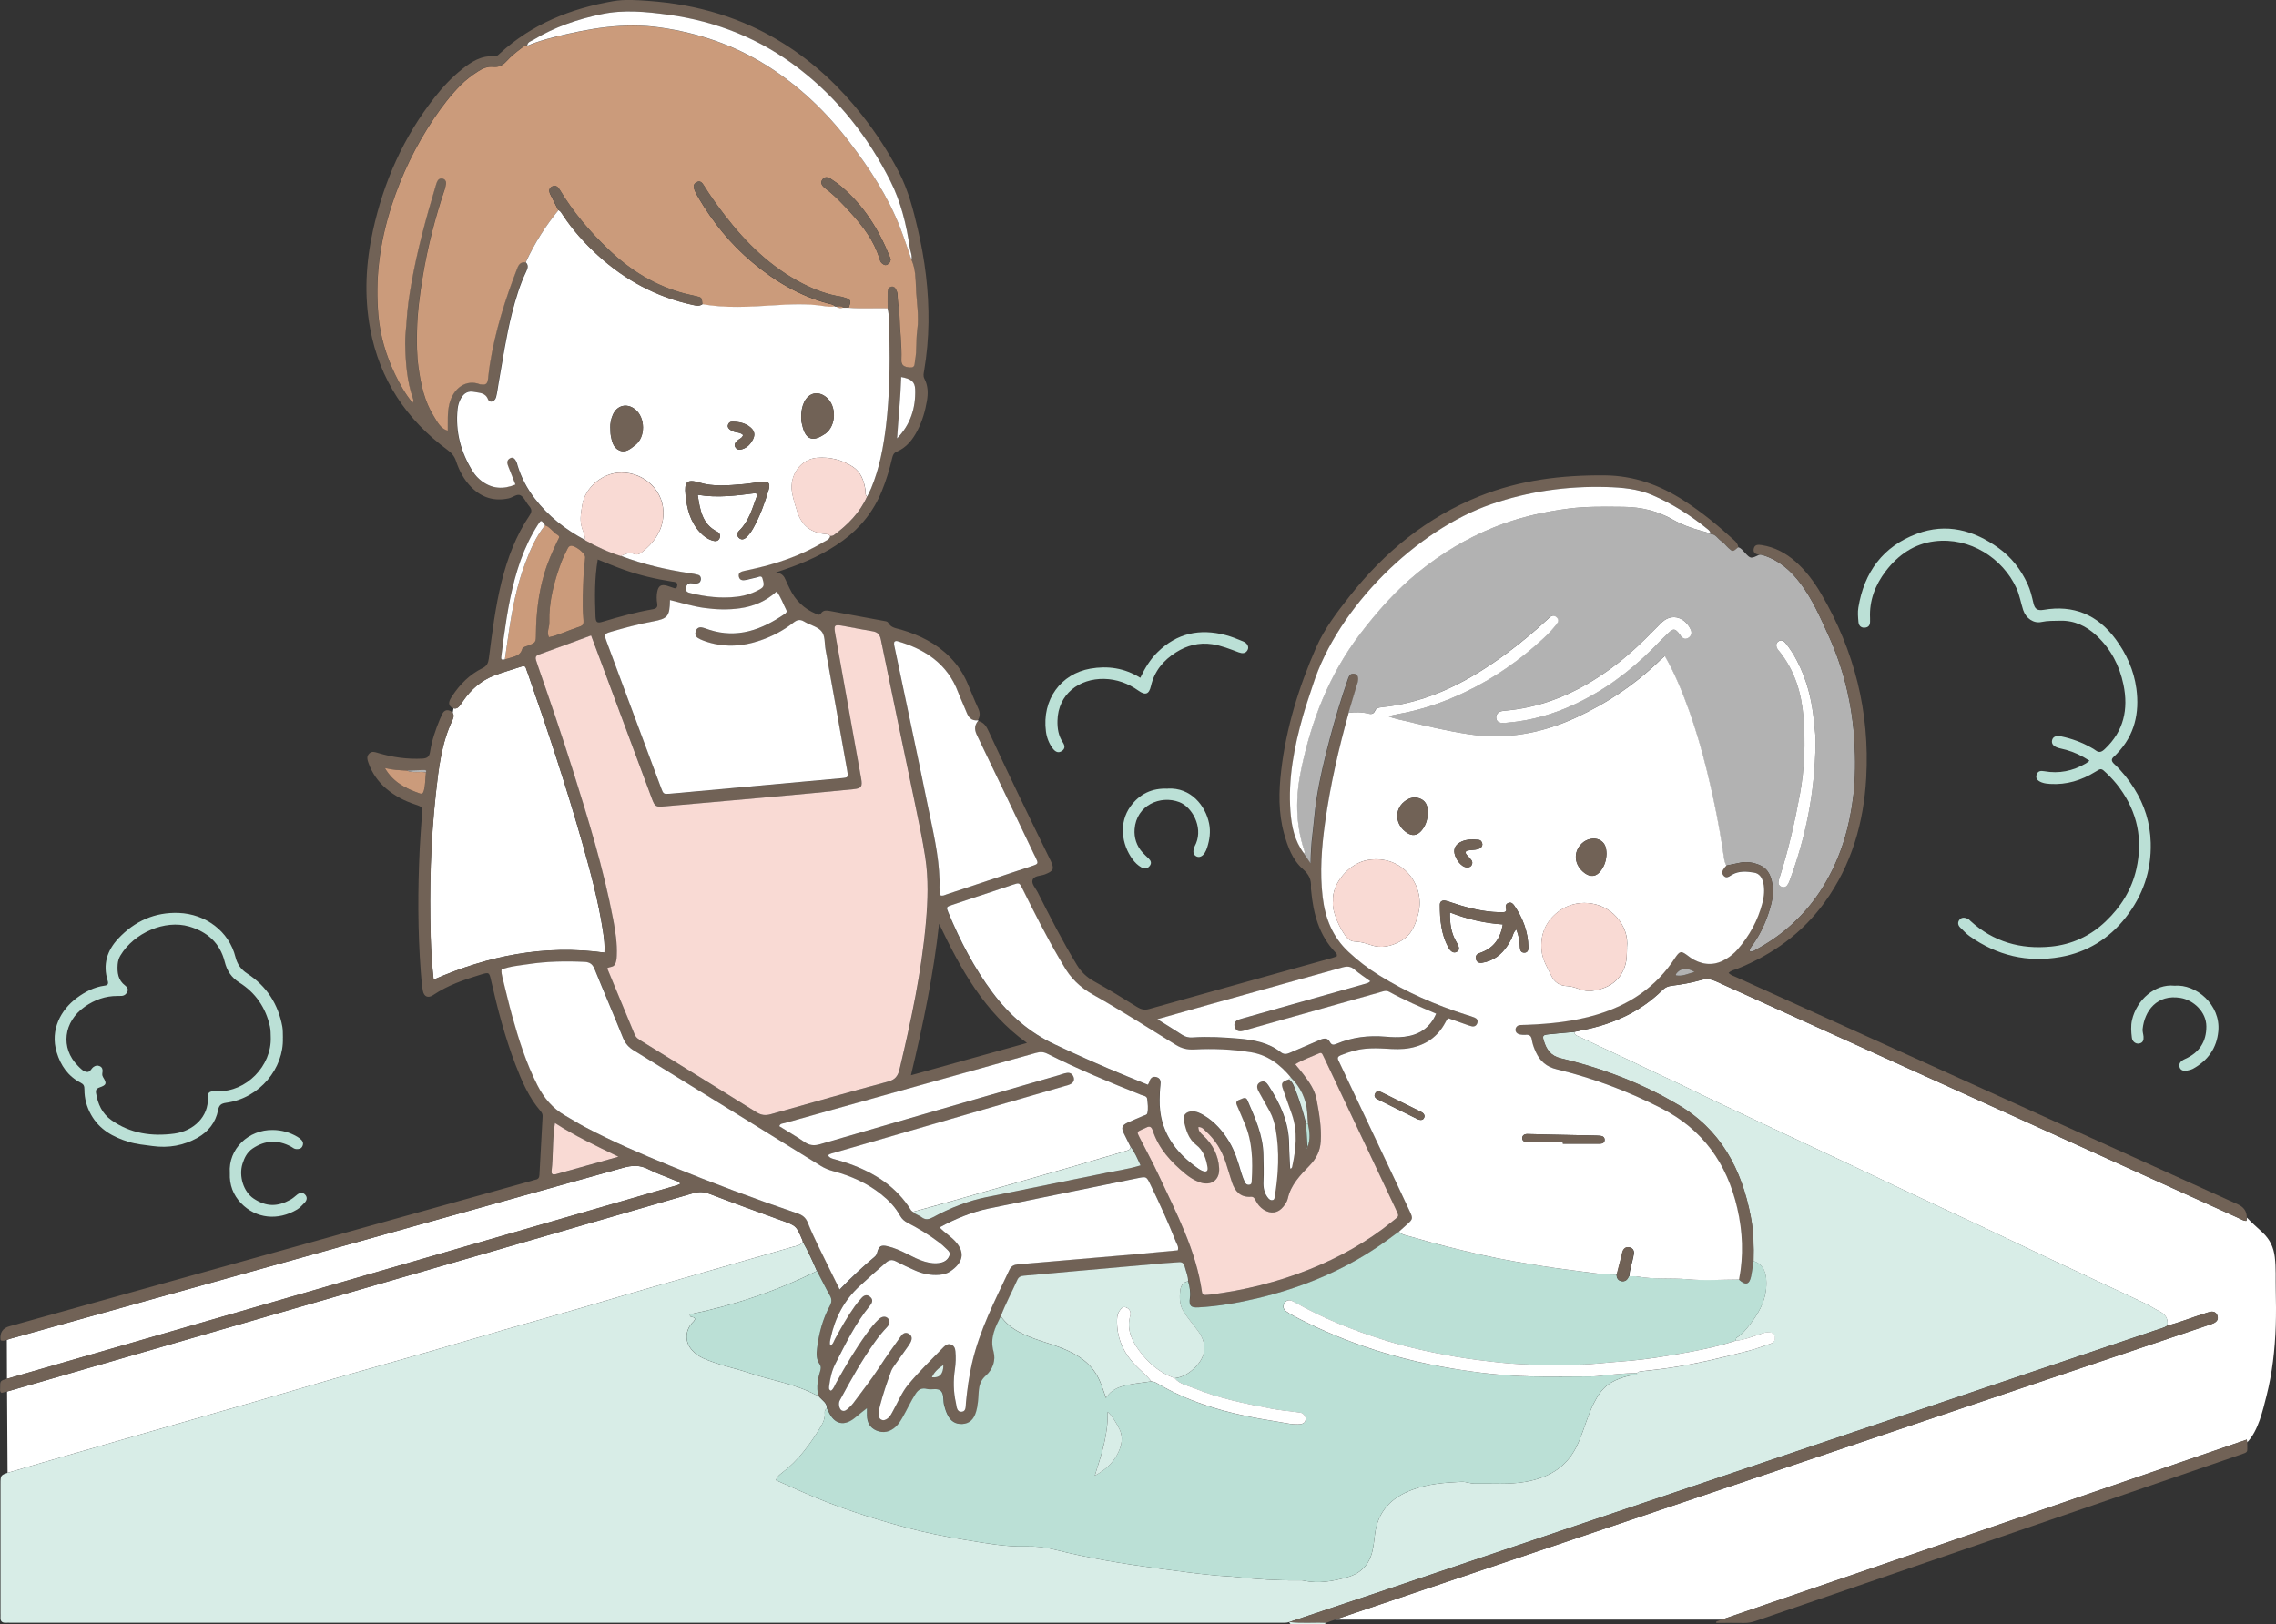 <?xml version="1.0" encoding="UTF-8"?>
<svg id="_レイヤー_2" data-name="レイヤー 2" xmlns="http://www.w3.org/2000/svg" viewBox="0 0 500 356.9">
  <rect x="0" y="0" width="500" height="356.9" fill="#333333" stroke="none"/>
  <defs>
    <style>
      .cls-1 {
        fill: #bbe0d6;
      }

      .cls-1, .cls-2, .cls-3, .cls-4, .cls-5, .cls-6, .cls-7 {
        stroke-width: 0px;
      }

      .cls-2 {
        fill: #b2b2b2;
      }

      .cls-3 {
        fill: #716256;
      }

      .cls-4 {
        fill: #d8ede7;
      }

      .cls-5 {
        fill: #fff;
      }

      .cls-6 {
        fill: #f9dad4;
      }

      .cls-7 {
        fill: #cb9b7b;
      }
    </style>
  </defs>
  <g id="_レイヤー_1-2" data-name="レイヤー 1">
    <g>
      <path class="cls-5" d="m171.64,268.12c-5.26-1.91-10.51-3.81-15.74-5.81-1.24-.47-2.32-.53-3.58-.17-27.69,8.03-55.38,16.02-83.07,24.02-22.56,6.52-45.12,13.04-67.68,19.56,0,0-.01,0-.02,0,.04,5.96.09,11.92.11,17.87.11-.03.23-.07.35-.11,4.87-1.45,9.75-2.84,14.63-4.25,5.18-1.49,10.35-2.98,15.53-4.46,7.98-2.28,15.96-4.55,23.93-6.84,5.83-1.68,11.65-3.41,17.48-5.09,6.73-1.93,13.47-3.8,20.19-5.73,5.83-1.67,11.65-3.41,17.48-5.09,7.14-2.06,14.31-4,21.43-6.14,6.88-2.07,13.81-3.98,20.7-5.98,6.9-2,13.81-3.94,20.71-5.94.81-.23,1.75-.3,2.28-1.12-.03-.12-.04-.25-.09-.36-1.35-3.21-1.36-3.18-4.66-4.38Z"/>
      <path class="cls-5" d="m499.75,276.27c-.28-2.27-1.07-3.95-2.73-5.52-1.16-1.09-2.34-2.08-3.4-3.23-.03.21-.07.44-.11.71-.66.03-1.18-.36-1.74-.61-38.26-17.32-76.52-34.65-114.77-52-1.08-.49-2.05-.65-3.22-.32-2.15.61-4.36,1.01-6.58,1.28-.78.1-1.4.36-1.96.92-4.9,4.83-10.88,7.52-17.56,8.82-.61.12-1.22.26-1.83.39,0,.74.64.86,1.11,1.09,3.82,1.8,7.64,3.58,11.46,5.38,2.36,1.11,4.69,2.28,7.07,3.36,3.73,1.69,7.39,3.56,11.09,5.31,6.45,3.06,12.92,6.08,19.38,9.12,4.04,1.9,8.09,3.79,12.14,5.7,6.79,3.2,13.57,6.45,20.38,9.6,4.11,1.9,8.22,3.82,12.3,5.78,6.43,3.09,12.91,6.1,19.37,9.13,3.65,1.71,7.32,3.4,10.96,5.13,1.12.53,2.16,1.23,3.26,1.79,1.31.66,2.01,1.62,1.75,3.14,2.77-.7,5.42-1.8,8.15-2.64.42-.13.82-.29,1.25-.38.77-.16,1.37.09,1.62.88.25.8-.19,1.31-.87,1.63-.39.19-.81.3-1.23.44-25.84,8.71-51.69,17.42-77.53,26.14-38.08,12.84-76.15,25.69-114.23,38.53h84.95c38.41-13.17,76.83-26.34,115.36-39.56.02.25.05.44.07.62,2.47-2.58,3.43-7.02,4.24-10.17,1.28-5.02,1.86-10.17,2.04-15.35.09-2.73.07-5.46,0-8.19-.05-2.3.08-4.64-.2-6.93Z"/>
      <path class="cls-5" d="m128.01,185.53c-3.58-12.61-7.69-25.06-12.01-37.43-.14-.41-.32-.81-.44-1.23-.17-.56-.51-.59-1-.43-2,.66-4.05,1.23-6.02,1.98-2.87,1.11-5.08,3.07-6.82,5.6-.32.46-.61.95-1.01,1.33-.32.31-.7.37-1.08.26-.04.35-.1.7-.18,1.05.22.32.26.72.07,1.2-.05.12-.08.24-.13.35-2.42,5.09-3.04,10.61-3.65,16.1-1.15,10.46-1.44,20.96-1.14,31.48.09,3.1.29,6.19.65,9.44,12.03-5.27,24.35-7.73,37.53-5.93.11-1.56-.08-3.14-.32-4.72-.99-6.46-2.68-12.76-4.45-19.04Z"/>
      <path class="cls-5" d="m1.53,302.93s.08-.02.13-.04c13.07-3.77,26.15-7.53,39.22-11.31,35.63-10.29,71.26-20.6,106.9-30.89.57-.17,1.16-.27,1.67-.62-.34-.59-.96-.62-1.46-.84-1.82-.79-3.74-1.39-5.49-2.31-1.91-1.01-3.68-.9-5.69-.33-44.87,12.56-89.75,25.06-134.64,37.56-.22.06-.44.15-.67.23,0,2.85.02,5.7.03,8.55Z"/>
      <path class="cls-4" d="m345.86,226.7c0,.74.64.86,1.11,1.09,3.82,1.8,7.64,3.58,11.46,5.38,2.36,1.11,4.69,2.28,7.07,3.36,3.73,1.69,7.39,3.56,11.09,5.31,6.45,3.06,12.92,6.08,19.38,9.12,4.04,1.9,8.09,3.79,12.14,5.7,6.79,3.2,13.57,6.45,20.38,9.6,4.11,1.9,8.22,3.82,12.3,5.78,6.43,3.09,12.91,6.1,19.37,9.13,3.65,1.71,7.32,3.4,10.96,5.13,1.12.53,2.16,1.23,3.26,1.79,1.31.66,2.01,1.62,1.75,3.14-.78.55-1.71.73-2.58,1.03-25.31,8.55-50.63,17.08-75.95,25.61-31.73,10.7-63.46,21.4-95.2,32.1-6.36,2.14-12.73,4.25-19.09,6.37-.72.26-1.48.18-2.22.18-92.94,0-185.88,0-278.82,0-.31,0-.62-.02-.93,0-.85.06-1.29-.28-1.23-1.18.02-.31,0-.62,0-.93,0-9.45,0-18.9,0-28.35,0-1.94,0-2,1.9-2.57,4.87-1.45,9.75-2.84,14.63-4.25,5.18-1.49,10.35-2.98,15.53-4.46,7.98-2.28,15.96-4.55,23.93-6.84,5.83-1.68,11.65-3.41,17.48-5.09,6.73-1.93,13.47-3.8,20.19-5.73,5.83-1.67,11.65-3.41,17.48-5.09,7.14-2.06,14.31-4,21.43-6.14,6.88-2.07,13.81-3.98,20.7-5.98,6.9-2,13.81-3.94,20.71-5.94.81-.23,1.75-.3,2.28-1.12,1.18,2.06,2.14,4.22,3.09,6.39-8.89,4.43-18.24,7.55-27.9,9.52-.04.42.11.52.3.55,1.01.14.96.58.34,1.19-.09.09-.18.17-.26.27-1.53,1.8-1.47,4.19.11,5.89.69.74,1.46,1.33,2.39,1.74,3.3,1.48,6.85,2.14,10.25,3.28,4.81,1.61,9.91,2.34,14.45,4.75.15.08.36.06.55.08h-.01c.1.13.2.26.3.4.68.78,1.72,1.31,1.69,2.55-.38.19-.53.53-.49.93.14,1.26-.4,2.32-1.02,3.32-2.27,3.72-4.83,7.2-8.35,9.87-.52.39-1.08.82-1.34,1.62,1.97.88,3.88,1.73,5.8,2.58,7.38,3.28,15.05,5.75,22.84,7.83,4.3,1.15,8.66,2.02,13.06,2.73,4.34.7,8.65,1.52,13.07,1.41,2.17-.06,4.28.15,6.43.7,7.61,1.92,15.35,3.17,23.13,4.2,4.16.55,8.31,1.13,12.5,1.51,1.48.14,2.96.17,4.44.33,4.5.51,9.01.78,13.53.72.37,0,.76-.02,1.11.06,3.31.73,6.54.13,9.69-.77,2.89-.83,4.75-2.73,5.44-5.78.27-1.21.4-2.45.55-3.65.62-5.03,3.58-8.01,8.08-9.72,3.51-1.34,7.22-1.62,10.93-1.79,1.02-.05,1.93.41,2.94.39,3.72-.09,7.46.26,11.15-.39,4.8-.86,8.75-2.97,11.08-7.53,1.19-2.34,1.88-4.85,2.83-7.27.66-1.69,1.41-3.32,2.47-4.78,1.8-2.47,4.49-3.38,7.36-3.93.25-.05.82.35.71-.39.22-.25.51-.31.83-.35,2.2-.26,4.41-.48,6.6-.81,5.8-.88,11.49-2.25,17.16-3.73,1.61-.42,3.18-1.03,4.76-1.55.78-.26,1.04-.82.87-1.6-.16-.78-.75-.86-1.42-.89-.71-.03-1.34.27-1.98.47-1.7.54-3.36,1.23-5.17,1.38.08-.23.09-.58.25-.68,1.36-.83,2.28-2.09,3.22-3.31,2.13-2.78,3.52-5.82,3.28-9.43-.15-2.2-1.04-3.53-2.8-4.1.09-3.24.01-6.47-.59-9.66-2-10.53-6.64-19.35-16.31-24.86-1.08-.61-2.15-1.26-3.25-1.83-7.03-3.69-14.45-6.35-22.15-8.17-2.26-.54-3.18-1.94-3.77-3.86-.33-1.1-.2-1.3.95-1.42,1.91-.21,3.83-.36,5.75-.53Z"/>
      <path class="cls-3" d="m179.48,279.25c-.95-2.17-1.91-4.33-3.09-6.39-.03-.12-.04-.25-.09-.36-1.35-3.21-1.36-3.18-4.66-4.38-5.26-1.91-10.51-3.81-15.74-5.81-1.24-.47-2.32-.53-3.58-.17-27.69,8.03-55.38,16.02-83.07,24.02-22.56,6.52-45.12,13.04-67.68,19.56-.41.12-.83.2-1.22.3-.44-.27-.32-.68-.32-1.03-.02-1.63-.02-1.64,1.63-2.11,13.07-3.77,26.15-7.53,39.22-11.31,35.63-10.29,71.26-20.6,106.9-30.89.57-.17,1.16-.27,1.67-.62-.34-.59-.96-.62-1.46-.84-1.82-.79-3.74-1.39-5.49-2.31-1.91-1.01-3.68-.9-5.69-.33-44.87,12.56-89.75,25.06-134.64,37.56-.63.18-1.26.58-1.96.35-.04-.07-.1-.12-.1-.17q-.23-2.31,1.92-2.92c38.18-10.64,76.37-21.27,114.55-31.91.36-.1.71-.25,1.07-.31.59-.1.82-.44.85-1.02.22-4.28.46-8.57.7-12.85.03-.46-.12-.82-.43-1.18-2.61-3.02-4.14-6.62-5.55-10.28-2.29-5.99-3.92-12.18-5.33-18.42-.42-1.84-.44-1.87-2.3-1.3-3.63,1.11-7.21,2.32-10.4,4.47-1.16.79-2.07.38-2.31-.99-.23-1.34-.34-2.71-.44-4.08-.68-9-.67-18.02-.24-27.03.12-2.48.33-4.96.49-7.44.12-1.77.11-1.79-1.52-2.33-2.33-.77-4.47-1.88-6.34-3.48-1.78-1.53-3.09-3.39-3.88-5.61-.25-.72-.48-1.45.17-2.09.59-.58,1.25-.32,1.92-.12,3.18.95,6.42,1.41,9.76,1.24,1.11-.06,1.52-.48,1.68-1.5.39-2.47,1.18-4.82,2.14-7.12.17-.4.35-.8.54-1.19.35-.74.97-1.01,1.69-.7.7.31,1,.91.69,1.69-.05.12-.08.24-.13.35-2.42,5.09-3.04,10.61-3.65,16.1-1.15,10.46-1.44,20.96-1.14,31.48.09,3.1.29,6.19.65,9.44,12.03-5.27,24.35-7.73,37.53-5.93.11-1.56-.08-3.14-.32-4.72-.99-6.46-2.68-12.76-4.45-19.04-3.58-12.61-7.69-25.06-12.01-37.43-.14-.41-.32-.81-.44-1.23-.17-.56-.51-.59-1-.43-2,.66-4.05,1.23-6.02,1.98-2.87,1.11-5.08,3.07-6.82,5.6-.32.46-.61.95-1.01,1.33-.46.44-1.03.39-1.55.04-.47-.32-.61-.8-.45-1.31.13-.4.37-.78.6-1.14,1.7-2.59,3.83-4.75,6.64-6.13.98-.48,1.28-1.11,1.42-2.14.74-5.67,1.42-11.35,2.81-16.91,1.29-5.16,3.14-10.09,6.14-14.52.57-.84.49-1.39-.13-2.1-.65-.74-1.04-1.85-1.83-2.3-.77-.44-1.71.45-2.61.65-3.19.69-5.9-.13-8.19-2.42-1.62-1.62-2.68-3.59-3.38-5.73-.35-1.07-.95-1.79-1.84-2.45-9.1-6.7-14.96-15.49-17.04-26.67-1.34-7.2-.97-14.37.59-21.48,2.36-10.78,6.72-20.65,13.58-29.36,1.77-2.25,3.72-4.35,5.97-6.14,2.07-1.65,4.24-3.09,7.08-2.85.59.05.91-.31,1.27-.65,7.07-6.47,15.57-9.87,24.87-11.48,2.59-.45,5.22-.25,7.82-.06,10.66.77,20.64,3.69,29.73,9.42,6.65,4.19,12.29,9.49,17.13,15.66,3.08,3.92,5.81,8.08,8.1,12.51,2.05,3.95,3.16,8.23,4.16,12.53,1.57,6.74,2.44,13.57,2.35,20.51-.04,3.55-.36,7.07-.95,10.57-.1.61-.27,1.19.06,1.81.82,1.56.83,3.22.54,4.91-.38,2.22-1.01,4.36-2.03,6.37-1.04,2.03-2.39,3.81-4.57,4.73-.68.29-.88.76-1.02,1.39-.57,2.48-1.32,4.92-2.28,7.28-1.8,4.44-4.68,8.03-8.53,10.86-3.9,2.86-8.26,4.8-12.81,6.36-.51.17-1.02.35-1.91.65,1.35.17,1.81.87,2.15,1.71.26.63.58,1.24.87,1.86q1.86,3.89,5.76,5.52c.4.17.76.41,1.12-.11.51-.75,1.26-.64,2.02-.5,3.85.72,7.7,1.42,11.55,2.13.43.08,1,.1,1.19.45.63,1.16,1.78,1.2,2.83,1.51,4.05,1.2,7.75,3.02,10.76,6.08,1.63,1.66,2.9,3.56,3.82,5.7.78,1.83,1.5,3.68,2.34,5.49.43.93.52,1.77-.15,2.78,1.48.24,2,1.3,2.53,2.45,4.3,9.31,8.77,18.53,13.29,27.74.08.17.17.33.25.5.87,1.86.65,2.28-1.25,3.03-.95.37-2.41.24-2.72,1.26-.26.84.69,1.79,1.13,2.67,2.71,5.39,5.45,10.76,8.58,15.91.96,1.58,2.17,2.76,3.83,3.67,3.22,1.76,6.33,3.71,9.45,5.64.86.53,1.62.71,2.62.43,13.4-3.76,26.81-7.49,40.21-11.22.35-.1.69-.24,1-.35.14-.41-.07-.65-.29-.87-3.64-3.81-4.85-8.57-5.33-13.61-.02-.25-.06-.5-.04-.74.12-1.65-.46-2.8-1.78-3.96-2.29-2.02-3.33-4.92-4.13-7.81-1.26-4.57-1.17-9.24-.62-13.89,1.11-9.39,3.88-18.33,7.67-26.97,1.82-4.14,4.55-7.7,7.32-11.22,7.68-9.75,17.01-17.4,28.63-22.04,8.8-3.52,17.98-4.64,27.41-4.56,6.48.05,12.17,2.13,17.49,5.58,3.93,2.54,7.52,5.51,10.97,8.66.48.43.86.89.91,1.56-1.17,1.01-1.19,1.02-2.11.18-.55-.5-1-1.14-1.61-1.54-.8-.52-1.25-1.6-2.41-1.55.11-.52-.22-.79-.57-1.07-3.74-3.03-7.76-5.61-12.19-7.5-3.2-1.37-6.59-1.66-10.03-1.76-8.66-.24-17.08.95-25.3,3.77-16.27,5.59-33.7,22.46-39.22,39.78-.72,2.25-1.51,4.47-2.16,6.74-1.94,6.85-3.28,13.79-2.75,20.96.24,3.31.91,6.52,2.98,9.26.43.63.86,1.27,1.48,2.17.03-2.36.16-4.38.41-6.39.32-2.58.49-5.18.89-7.74.7-4.47,1.76-8.86,2.91-13.23,1.17-4.43,2.49-8.83,4-13.16.25-.71.54-1.29,1.42-1.14.72.12.98.78.74,1.81-.07.3-.19.59-.28.89-.59,1.96-1.18,3.91-1.76,5.87-2.23,7.96-4.06,16-5.2,24.19-.75,5.42-1.17,10.86-.52,16.34.56,4.66,2.18,8.75,5.68,12.01,2.05,1.92,4.26,3.62,6.64,5.1,6.04,3.76,12.51,6.59,19.28,8.74.59.19,1.19.37,1.76.59.52.21.78.63.62,1.19-.19.64-.67.87-1.31.71-.42-.1-.83-.26-1.24-.4-1.28-.45-2.56-.91-3.79-1.34-.13.09-.2.11-.23.16-.16.26-.33.52-.48.79-1.66,3.13-4.29,4.91-7.72,5.58-1.79.35-3.59.24-5.39.14-1.49-.09-2.98-.13-4.47.02-1.87.19-3.64.74-5.38,1.43-.59.24-.79.55-.51,1.13.16.34.32.67.48,1.01,3.37,7.13,6.74,14.25,10.11,21.38,1.72,3.65,3.45,7.29,5.16,10.95.63,1.35.56,1.57-.53,2.57-.64.59-1.29,1.15-1.94,1.73-.9.66-1.8,1.32-2.7,1.98-8.59,6.2-18.15,10.23-28.42,12.66-4.24,1-8.52,1.74-12.87,1.99-1.68.1-2.11-.35-1.9-2.04.16-1.26-.02-2.48-.39-3.68,0-1.14-.48-2.17-.75-3.25-.17-.7-.58-1.03-1.35-.94-.99.11-1.99.13-2.98.21-6.62.58-13.25,1.17-19.87,1.76-3.71.33-7.42.69-11.14,1-.68.06-1.15.26-1.44.93-1.17,2.67-2.59,5.23-3.62,7.97-1.21,2.44-2.42,4.77-1.58,7.74.54,1.9-.14,3.91-1.68,5.27-1.15,1.02-1.48,2.15-1.58,3.58-.1,1.48-.15,2.98-.59,4.42-.52,1.69-1.48,2.55-2.97,2.64-1.53.09-2.62-.58-3.36-2.16-.31-.67-.54-1.39-.71-2.11-.24-1.01.01-2.32-.69-3-.72-.7-2.03-.16-3.05-.43-1.12-.29-1.86.11-2.49,1.08-1.05,1.62-1.83,3.38-2.79,5.05-.47.81-.93,1.62-1.64,2.24-1.22,1.07-2.62,1.42-4.14.79-1.49-.62-2.11-1.84-2.11-3.41,0-.63,0-1.26,0-1.52-.74.58-1.59,1.21-2.38,1.9-2.56,2.23-4.82,1.75-6.16-1.33-.07-.17-.17-.32-.26-.49.03-1.24-1.01-1.78-1.69-2.55,0-.21-.09-.35-.3-.41,0,0,.01,0,.01,0-.35-1.74-.1-3.45.42-5.11.19-.61.31-1.14-.11-1.74-.71-1.02-.69-2.21-.54-3.4.41-3.28,1.24-6.44,2.81-9.36.42-.78.48-1.43.03-2.24-1-1.78-1.91-3.6-2.85-5.41Zm107.73-27.22c.74-1.72.48-3.46.11-5.21-.05-.8-.1-1.61-.16-2.41-.23-3.03-1.48-5.59-3.65-7.71-2.32-2.81-5.09-4.93-8.79-5.51-4.13-.66-8.29-.84-12.46-.61-1.51.08-2.77-.24-4.04-1.03-6.02-3.73-12.01-7.54-18.17-11.03-2.83-1.61-4.96-3.65-6.5-6.43-.27-.49-.58-.96-.86-1.44-2.92-4.99-5.52-10.15-8.09-15.33-.69-1.4-.72-1.41-2.08-.96-4.48,1.48-8.96,2.97-13.44,4.47-1.26.42-1.28.47-.78,1.68,2.59,6.22,5.66,12.17,9.71,17.58,3.63,4.86,8.05,8.74,13.6,11.35,5.23,2.46,10.5,4.82,15.85,7,1.54.63,3.08,1.26,4.65,1.89.15-.28.27-.43.31-.59.21-.85.72-1.34,1.61-1.08.89.26.95.97.85,1.81-.13,1.04-.15,2.11-.17,3.16-.11,6.74,3.27,11.52,8.59,15.2.25.18.53.33.82.44.84.32,1.24.07,1.1-.81-.29-1.88-.91-3.71-2.45-4.88-1.81-1.39-2.28-3.35-2.76-5.33-.29-1.2.51-2.02,1.76-2.07.98-.04,1.82.38,2.62.85,2.41,1.43,4.19,3.48,5.62,5.86,1.26,2.1,1.94,4.43,2.62,6.75.21.71.48,1.41.78,2.09.19.42.57.67,1.06.56.48-.11.44-.54.46-.9.25-4.3.18-8.57-1.58-12.62-.57-1.31-1.09-2.64-1.68-3.94-.4-.9.23-1.05.82-1.3.58-.24,1.15-.63,1.53.27,1.64,3.82,3.4,7.6,3.48,11.89.04,1.99.11,3.97.01,5.96-.06,1.33.18,2.61,1.1,3.66.26.29.6.48.99.34.33-.12.34-.46.4-.78.79-4.87,1.07-9.75.21-14.65-.25-1.43-.65-2.78-1.33-4.05-.79-1.48-1.65-2.92-2.45-4.4-.52-.96-.36-1.68.43-2.03.91-.41,1.39.18,1.81.84,2.53,3.92,4.45,8.04,4.48,12.84.01,1.78.15,3.55.23,5.34.13-.03.22-.03.25-.06.07-.09.15-.19.18-.3.84-3.87,1.28-7.73-.06-11.59-.61-1.76-1.23-3.52-1.86-5.27-.56-1.56-.45-1.8,1.19-2.39.67.41.97,1.07,1.25,1.77,1.03,2.58,1.87,5.22,2.55,7.91.1,1.74.21,3.48.31,5.22-.07.08-.14.15-.19.23-.01.02.02.08.04.12l.14-.37Zm-197.82-82.73c-1.53-.07-3.07-.13-4.83-.55,1.83,3.18,4.64,4.51,7.64,5.57.52.18.76-.06.91-.59.38-1.33.29-2.7.47-4.05.2-.45-.11-.51-.42-.5-1.26.03-2.51.08-3.77.12Zm21.51-24.43c.42-.11.84-.21,1.25-.35,1.04-.34,2.17-.53,2.54-1.86.13-.48.74-.59,1.21-.77,1.81-.68,1.8-.7,1.83-2.63.06-4.41.55-8.75,1.77-13.01.74-2.58,1.82-5,2.96-7.41.21-.45.66-.92.05-1.28-1.03-.6-1.62-1.73-2.77-2.14-.86-1.2-.88-1.21-1.56-.17-1.58,2.46-2.83,5.08-3.81,7.83-1.98,5.51-2.92,11.25-3.72,17.01-.2,1.41-.35,2.83-.54,4.24-.1.75.34.64.79.54Zm137.51,107.15c-.5-1-1.01-1.99-1.49-3-.6-1.26-.44-1.76.81-2.36,1.12-.53,2.28-.98,3.42-1.49.33-.15.82-.18.92-.57.26-1.04.09-2.1-.02-3.14-.07-.67-.83-.69-1.31-.89-6.98-2.79-13.92-5.67-20.64-9.06-.85-.43-1.61-.42-2.49-.17-18.42,5.15-36.85,10.28-55.27,15.43-.39.11-.9.04-1.11.67,1.82,1.13,3.7,2.22,5.49,3.45,1.12.77,2.13.89,3.47.51,17.47-5.09,34.96-10.12,52.45-15.17.6-.17,1.19-.4,1.79-.5.69-.11,1.21.24,1.45.91.25.7-.06,1.23-.67,1.55-.43.23-.93.33-1.41.47-16.7,4.83-33.41,9.67-50.12,14.5-.61.18-1.23.29-1.79.65.44.66.98.75,1.52.9,1.02.28,2.03.58,3.03.93,5.65,2,10.52,5.06,13.75,10.29.09.15.28.23.42.34.53.55,1.31.7,1.89,1.15.88.67,1.62.49,2.53,0,3.68-1.98,7.53-3.54,11.64-4.39,8.88-1.82,17.76-3.58,26.64-5.4,2.41-.49,4.85-.83,7.3-1.59-.71-1.45-1.24-2.83-2.16-4.02Zm-66.05-134.26c.31.01.6,0,.87-.21,3.04-2.27,5.67-4.9,7.25-8.43.3-.61.63-1.21.89-1.83,1.83-4.4,2.69-9.02,3.26-13.72.8-6.61.89-13.25.75-19.9-.04-1.98.06-3.98-.41-5.93,0-1.24-.01-2.48,0-3.72,0-.54.25-.98.83-1.07.59-.09.91.3,1.1.79.11.29.26.59.26.88-.01,1.55.37,3.07.41,4.61.09,3.28.55,6.54.42,9.82-.05,1.14.5,1.56,1.91,1.65,1.17.08.96-.84,1.09-1.53.42-2.2.17-4.46.48-6.65.44-3.12-.13-6.17-.27-9.24-.09-2.05-.1-4.21-.97-6.19.21-.95-.25-1.81-.38-2.72-.74-5.07-1.97-10.05-4.26-14.6-4.87-9.65-11.43-18.03-20.05-24.68-8.51-6.57-18.17-10.41-28.77-11.86-4.86-.66-9.74-1.15-14.65-.11-5.27,1.11-10.29,2.81-14.91,5.61-.54.33-1.33.46-1.4,1.32-.55-.09-.92.24-1.33.54-1.14.86-2.26,1.76-3.22,2.82-.8.88-1.73,1.4-2.96,1.27-1.25-.14-2.32.34-3.33.99-1.36.87-2.64,1.84-3.79,3-2.25,2.26-4.16,4.77-5.92,7.4-3.97,5.91-7.04,12.26-9.24,19.04-1.34,4.14-2.3,8.34-2.79,12.68-.43,3.79-.45,7.58-.14,11.34.37,4.54,1.67,8.89,3.64,13.01,1.06,2.22,2.24,4.38,3.87,6.31.25-.34.2-.58.12-.82-1.37-3.92-1.65-7.99-1.74-12.09-.04-1.75.21-3.46.32-5.2.16-2.67.55-5.3,1.01-7.92,1.28-7.34,3.24-14.51,5.38-21.64.09-.3.17-.6.3-.88.23-.5.61-.8,1.18-.68.58.12.81.55.75,1.11-.05.43-.13.86-.26,1.27-2.09,6.18-3.7,12.48-4.78,18.91-.68,4.04-1.22,8.09-1.3,12.18-.05,2.67-.04,5.33.33,7.99.52,3.78,1.31,7.47,3.36,10.74.77,1.22,1.41,2.66,2.99,3.15.07.04.13.09.2.13-.04-.07-.08-.14-.12-.21.03-1.92-.12-3.83.34-5.74.85-3.54,3.72-5.52,6.68-4.37.06.02.12.03.18.03,1.14.16,1.49-.05,1.64-1.19.14-1.04.22-2.09.39-3.13,1.17-7.32,3.37-14.35,6.06-21.24.33-.84.81-1.39,1.8-1.24.65.65.46,1.3.1,2.03-1.4,2.92-2.32,6.01-3.12,9.15-1.29,5.06-2.02,10.22-2.94,15.35-.19,1.04-.28,2.1-.56,3.11-.28,1.02-1.45,1.34-1.76.51-.59-1.54-1.89-1.42-3.03-1.66-1.34-.28-2.26.23-2.94,1.43-.4.71-.63,1.48-.72,2.29-.53,5.02.72,9.6,3.39,13.83.5.79,1.14,1.48,1.9,2.04,2.3,1.71,4.76,1.84,7.41.76-.54-1.37-1.02-2.64-1.54-3.9-.3-.75-.47-1.47.42-1.91.6-.3,1.12.15,1.49,1.23.04.12.05.24.09.36.81,2.64,2.07,5.05,3.75,7.24,3,3.91,6.78,6.89,11.13,9.17,2.5,1.42,5.1,2.61,7.84,3.47,4.9,1.86,9.97,3.03,15.15,3.8.61.09,1.23.18,1.82.36.46.14.64.56.58,1.05-.07.49-.36.79-.85.84-.37.04-.75.03-1.11-.02-.73-.1-1.13.1-1.29.91-.17.9.37,1.07.99,1.23,3.35.81,6.74,1.2,10.17.8,1.86-.22,3.63-.78,5.26-1.76.98-.59.56-1.41.4-2.15-.2-.9-.86-.43-1.34-.33-.73.15-1.44.37-2.17.52-.69.14-1.47.23-1.7-.65-.23-.89.45-1.18,1.18-1.32.37-.07.73-.15,1.09-.23,5.75-1.22,11.27-3.04,16.33-6.1.56-.34,1.3-.53,1.46-1.33Zm-52.5,21.87c-3.91,1.43-7.68,2.83-11.47,4.19-.71.26-.79.69-.59,1.3.17.53.35,1.06.53,1.59,2.57,7.39,5.1,14.8,7.45,22.26,3.43,10.9,6.81,21.82,8.95,33.07.5,2.63.89,5.27.78,7.96-.03.67-.07,1.36-.46,1.97-.37.58-1.11.4-1.64.78,2.03,4.88,4.04,9.69,6.02,14.51.32.77.95,1.12,1.57,1.51,8.41,5.2,16.83,10.37,25.21,15.61,1.05.66,1.99.76,3.14.43,8.55-2.42,17.09-4.85,25.67-7.14,1.63-.44,2.26-1.21,2.63-2.78,2.52-10.65,4.82-21.33,5.78-32.25.42-4.77.59-9.55-.15-14.32-.61-3.93-1.43-7.82-2.24-11.71-2.51-12.03-5.05-24.07-7.51-36.11-.24-1.2-.81-1.65-1.92-1.82-2.02-.32-4.03-.72-6.05-1.1-2.35-.44-2.42-.36-1.99,2.04,1.88,10.45,3.75,20.9,5.62,31.36.33,1.86.1,2.25-1.74,2.43-6.19.61-12.38,1.18-18.57,1.74-7.55.68-15.11,1.32-22.66,2-2.17.19-2.31.15-3.03-1.79-3.25-8.73-6.5-17.46-9.75-26.19-1.17-3.13-2.34-6.27-3.56-9.54Zm54.62,143.72c2.6-2.7,5.08-5.03,7.71-7.21.3-.25.45-.53.55-.92.37-1.41.86-1.72,2.24-1.4,1.52.35,2.94.99,4.33,1.69,1.28.64,2.54,1.31,3.92,1.71,1.15.33,2.31.49,3.5.23.91-.2,1.61-.75,1.91-1.61.27-.79-.48-1.2-.93-1.67-.38-.4-.82-.76-1.26-1.1-2.18-1.67-4.51-3.09-6.95-4.34-.74-.38-1.31-.85-1.72-1.61-1.03-1.88-2.52-3.39-4.18-4.72-3.11-2.48-6.69-4.04-10.5-5.06-.98-.26-1.87-.62-2.72-1.15-13.69-8.47-27.38-16.93-41.09-25.37-1.11-.68-1.86-1.5-2.36-2.73-2.04-5.07-4.2-10.09-6.26-15.15-.43-1.06-1.01-1.52-2.18-1.58-4.17-.2-8.34-.12-12.47.51-1.95.3-3.94.46-5.78,1.17-.09.64.05,1.19.19,1.73.7,2.83,1.36,5.68,2.14,8.49,1.45,5.21,3.08,10.35,5.54,15.2,1.42,2.79,3.34,5.07,6.07,6.65,1.45.84,2.88,1.73,4.36,2.52,6.1,3.24,12.43,5.95,18.82,8.56,9.2,3.76,18.51,7.24,27.91,10.44,1.09.37,1.79.93,2.23,2.01.69,1.73,1.48,3.42,2.29,5.1,1.51,3.13,3.06,6.23,4.74,9.63Zm-37.3-151.51c-.06,3.6-.48,4.12-3.89,4.74-2.94.54-5.81,1.31-8.68,2.13-1.97.56-1.97.59-1.28,2.46,1.38,3.73,2.77,7.45,4.15,11.17,2.58,6.92,5.15,13.85,7.74,20.77.52,1.39.54,1.4,1.99,1.29,1.67-.13,3.34-.3,5.01-.45,7.86-.71,15.72-1.43,23.58-2.14,3.03-.27,6.07-.53,9.1-.82,1.47-.14,1.48-.17,1.21-1.7-1.58-8.86-3.15-17.72-4.75-26.58-.25-1.39-.03-3.09-.96-4.08-.91-.98-2.51-1.3-3.71-2.04-.97-.6-1.64-.37-2.46.28-2.16,1.71-4.59,2.96-7.19,3.85-4.12,1.41-8.27,1.6-12.42.08-.46-.17-.93-.37-1.34-.64-.53-.35-.63-.91-.43-1.49.21-.61.7-.9,1.31-.8.54.09,1.07.31,1.59.49,6.22,2.04,11.59.02,16.66-3.46.32-.22.53-.48.3-.93-.68-1.3-1.13-2.72-2.09-4-2.35,2.15-5.09,3.29-8.09,3.7-2.59.36-5.21.28-7.81-.08-2.52-.35-4.94-1.1-7.54-1.74Zm35.22,163.8c.63-.31.76-.97,1.04-1.49,1.35-2.45,2.71-4.9,4.34-7.18.47-.66.99-1.28,1.53-1.87.52-.56,1.13-.78,1.81-.22.62.51.65,1.14,0,1.94-3.18,3.88-5.35,8.37-7.61,12.79-.77,1.5-1.15,3.15-1.35,4.82-.05.41-.16.87.39,1.1.61-.41.78-1.11,1.1-1.68,2.09-3.75,4.25-7.45,6.78-10.93.81-1.11,1.63-2.2,2.65-3.13.71-.65,1.48-.67,1.99-.16.51.52.47,1.21-.24,1.96-.95.99-1.81,2.05-2.6,3.17-2.86,4.01-5.25,8.3-7.59,12.61-.09.16-.19.33-.25.5-.24.67.04,1.77.54,2,.63.29,1.06-.15,1.47-.51.37-.33.73-.68,1.03-1.08,1.95-2.65,4.01-5.22,5.8-8,1.48-2.3,3.11-4.5,4.68-6.73.43-.61.97-.98,1.74-.54.69.4.82,1.04.36,1.93-.17.33-.39.64-.6.94-.93,1.32-1.86,2.64-2.81,3.95-.33.45-.65.9-.85,1.44-.92,2.51-1.78,5.04-2.45,7.62-.15.6-.19,1.23-.23,1.84-.03.44.03.88.49,1.13.52.28.98.08,1.39-.21.63-.45.93-1.15,1.29-1.8,1.06-1.9,1.86-3.95,3.26-5.64,2.43-2.92,5.16-5.56,7.8-8.28.46-.47.99-.81,1.66-.54.66.26.88.87.93,1.5.11,1.3.08,2.6-.11,3.9-.37,2.48-.34,4.96.22,7.41.18.78.15,2.03,1.29,1.94.98-.08.84-1.21.91-1.98.28-2.91.68-5.79,1.33-8.65,1.66-7.29,5.07-13.86,8.22-20.54.4-.84,1.02-1.14,1.91-1.21,8.8-.74,17.6-1.5,26.39-2.27,2.9-.25,5.8-.54,8.68-.81.26-.75-.17-1.29-.39-1.84-1.68-4.28-3.6-8.46-5.61-12.6-.87-1.8-.88-1.8-2.8-1.41-10.9,2.22-21.8,4.41-32.69,6.66-3.79.78-7.34,2.24-10.83,4.15,1.11,1.16,2.4,1.94,3.41,3.02,2.52,2.69,1.47,4.93-1.06,6.64-.73.49-1.58.7-2.46.77-1.84.14-3.59-.23-5.27-.97-1.42-.63-2.82-1.3-4.21-2-.81-.41-1.43-.36-2.16.26-1.99,1.69-3.93,3.44-5.85,5.21-3.38,3.11-5.37,6.94-6.32,11.38-.11.53-.31,1.06-.08,1.66Zm80.86-48.02c0,.87.49,1.33,1.05,1.85,2.1,1.92,3.33,4.34,3.51,7.18.17,2.65-1.8,4.01-4.3,3.1-1.18-.43-2.23-1.11-3.19-1.9-3.11-2.57-5.78-5.48-7.07-9.4-.28-.85-.65-1.14-1.47-.7-.27.15-.57.25-.85.38-1.21.56-1.22.56-.62,1.74,1.41,2.77,2.9,5.49,4.21,8.31,3.87,8.32,8.22,16.47,9.53,25.73.07.48.3.64.73.61.37-.02.75-.03,1.12-.08,7.49-.96,14.77-2.75,21.78-5.56,6.55-2.63,12.67-6.03,18.16-10.5,1.63-1.33,1.56-.98.72-2.85-.03-.06-.05-.11-.08-.17-5.12-10.83-10.25-21.67-15.37-32.5-.19-.39-.38-.78-.57-1.17-.16-.33-.41-.42-.75-.27-1.73.78-3.55,1.37-5.25,2.41.66.82,1.27,1.52,1.82,2.26,1.23,1.65,2.45,3.35,2.84,5.4.58,3.05,1.12,6.12.94,9.24-.12,2.11-.94,3.8-2.5,5.4-2,2.05-4.08,4.19-4.74,7.19-.15.68-.55,1.25-.98,1.79-1.14,1.43-2.74,1.68-4.3.69-.81-.51-1.4-1.23-1.81-2.09-.23-.48-.45-.8-1.09-.76-2.23.13-3.42-1.19-4.07-3.13-.5-1.47-.9-2.97-1.39-4.44-.88-2.64-2.29-4.95-4.37-6.83-.43-.39-.8-.94-1.63-.93Zm-56.69-50.91c.52.21.9-.04,1.31-.18,6.24-2.08,12.49-4.15,18.73-6.23,1.55-.52,1.55-.54.83-2.03-.08-.17-.18-.33-.26-.5-4.15-8.68-8.29-17.38-12.48-26.05-.54-1.12-.86-2.14.24-3.45-1.72.17-2.22-.79-2.66-1.88-.58-1.44-1.26-2.84-1.8-4.29-2.34-6.22-7.21-9.41-13.28-11.21-.22-.07-.48-.13-.75.15-.14.5.05,1.03.16,1.56,2.41,11.49,4.87,22.96,7.21,34.46,1.1,5.41,2.43,10.79,2.57,16.36.03,1.1-.13,2.23.17,3.29Zm108.93,26.03c-3.61-1.53-7.03-3-10.3-4.8-.7-.38-1.31-.12-1.97.07-9.56,2.7-19.13,5.39-28.69,8.08-.6.17-1.19.39-1.79.49-.79.13-1.34-.26-1.53-1.03-.17-.7.16-1.22.82-1.48.4-.16.83-.27,1.25-.38,8.79-2.48,17.57-4.97,26.36-7.44.46-.13.94-.19,1.39-.64-1.18-.86-2.39-1.61-3.45-2.55-.87-.76-1.69-.76-2.71-.48-9.81,2.76-19.62,5.48-29.43,8.21-3.62,1.01-7.23,2.04-11.2,3.16,2.01,1.26,3.74,2.32,5.44,3.43.71.46,1.44.64,2.29.58,3.42-.23,6.84-.03,10.25.26,3.24.28,6.43.86,9.09,2.95.7.55,1.3.49,2.05.16,2.21-.99,4.46-1.9,6.68-2.87.85-.37,1.61-.42,2.09.47.39.74.8.72,1.48.43,3.45-1.46,7.05-1.9,10.77-1.57,1.36.12,2.74.18,4.1.02,3.19-.38,5.61-1.84,7.01-5.06Zm-109.2-19.79c-1.22,11.17-3.5,22.1-6.18,33.29,8.64-2.4,16.93-4.71,25.49-7.1-9.42-6.78-14.58-16.29-19.31-26.19Zm-74.99-80.02c-.73,4.28-.64,8.38-.49,12.47.05,1.35.34,1.57,1.59,1.19,3.63-1.09,7.27-2.09,11.01-2.74.76-.13,1.09-.44.96-1.23-.14-.86-.17-1.74,0-2.6.25-1.31.85-1.69,2.11-1.34.54.15,1.05.37,1.59.53.24.07.52.08.61-.22.1-.35.22-.77-.16-1.01-.24-.15-.59-.15-.89-.2-3.62-.57-7.19-1.4-10.64-2.63-1.86-.66-3.68-1.43-5.67-2.22Zm-10.72,17.08c2.13-.45,4.08-1.44,6.13-2.11,1.48-.48,1.56-.53,1.43-2.11-.27-3.16-.05-6.31.05-9.46.04-1.3.29-2.58.35-3.88.04-.93-2.32-2.72-3.21-2.52-.42.1-.57.46-.73.78-.44.89-.91,1.77-1.25,2.7-1.62,4.32-2.8,8.74-2.68,13.41.03,1.04-.64,2.04-.09,3.18Zm1.31,106.74c-.58,3.68-.34,7.15-.74,10.58-.08.74.39.83.95.67,4.46-1.24,8.92-2.49,13.74-3.84-4.89-2.39-9.53-4.54-13.96-7.41Zm76.08-163.9c-.14,4.51-.6,8.98-.91,13.49,2.96-3.03,4.11-6.71,3.98-10.78-.06-1.71-.92-2.3-3.07-2.71Zm9.27,217.05c-1.1.73-1.99,1.5-2.54,2.7q2.54.32,2.54-2.7Z"/>
      <path class="cls-2" d="m375.71,117.33c1.16-.05,1.61,1.03,2.41,1.55.61.4,1.06,1.04,1.61,1.54.93.84.94.83,2.11-.18.65.16,1.01.7,1.42,1.14,1.33,1.41,1.32,1.42,3.23.5.32-.08.61.03.9.12,3.46,1.11,6.04,3.38,8.17,6.22,2.63,3.51,4.36,7.51,6.16,11.47,3.35,7.38,5.18,15.14,5.67,23.19.24,3.96.23,7.93-.24,11.91-.78,6.69-2.61,13.02-5.96,18.86-3.7,6.46-8.88,11.45-15.44,14.99-.4.21-.8.64-1.41.31.08-.73.6-1.21.96-1.75,1.59-2.33,2.72-4.88,3.52-7.57.44-1.49.79-3.02.64-4.58-.21-2.11-.79-4.12-2.96-5.02-1.31-.54-2.75-.79-4.2-.5-1.03.2-2.06.43-3.09.64-.28-.49-.43-1.02-.51-1.59-.61-4.23-1.35-8.44-2.25-12.63-1.91-8.87-4.23-17.62-7.85-25.98-.85-1.97-1.79-3.89-2.9-5.84-.45.39-.69.58-.91.79-5.48,5.36-11.73,9.57-18.69,12.77-7.52,3.46-15.35,4.88-23.58,3.61-4.54-.7-9.01-1.74-13.47-2.82-1.31-.32-2.65-.54-4.12-1.11.84-.19,1.44-.36,2.05-.46,5.18-.9,10.1-2.58,14.82-4.84,6.39-3.05,12.12-7.06,17.29-11.88,1.05-.98,2.03-2.02,2.9-3.15.35-.46.43-.88.02-1.33-.44-.48-.93-.6-1.48-.19-.2.15-.37.33-.55.5-2.82,2.63-5.77,5.1-8.87,7.4-8.29,6.16-17.18,10.93-27.69,11.97-.6.06-1.14.2-1.39.77-.33.75-.88.79-1.53.62-1.41-.37-2.83-.32-4.26-.19.59-1.96,1.18-3.91,1.76-5.87.09-.3.21-.58.28-.89.24-1.02-.02-1.69-.74-1.81-.87-.14-1.17.43-1.42,1.14-1.51,4.33-2.83,8.72-4,13.16-1.15,4.37-2.21,8.77-2.91,13.23-.4,2.56-.57,5.16-.89,7.74-.25,2.01-.38,4.03-.41,6.39-.61-.9-1.05-1.54-1.48-2.17.21-.22.13-.45.05-.69-1.93-5.82-1.9-11.75-.69-17.65,2.23-10.81,6.16-20.92,12.91-29.81,3.81-5.01,7.98-9.68,12.87-13.66,5.05-4.1,10.56-7.42,16.61-9.85,5.27-2.12,10.76-3.38,16.38-4.11,4.02-.52,8.06-.4,12.1-.38,3.87.02,7.51.91,10.87,2.84,1.91,1.09,3.94,1.81,6.04,2.39.71.2,1.46.33,2.1.74Zm23.14,46.02c.1-1.23-.19-3.14-.37-5.05-.43-4.61-1.57-9.03-3.72-13.16-.72-1.38-1.55-2.69-2.53-3.9-.43-.53-1.02-.78-1.63-.28-.52.42-.42.99-.16,1.53.11.22.29.4.45.59,3.39,4.23,4.88,9.2,5.3,14.46.45,5.64.25,11.3-.77,16.88-1.11,6.1-2.49,12.14-4.38,18.05-.13.41-.27.83-.34,1.25-.07.48.16.86.6,1.06.51.23,1,.13,1.34-.32.22-.29.38-.64.51-.99,3.51-9.5,5.55-19.28,5.7-30.13Zm-67.57-4.6c5.12-.45,9.99-1.84,14.62-4.01,6.47-3.04,12.15-7.21,17.18-12.27,1.1-1.1,2.17-2.23,3.29-3.3,1.26-1.2,1.58-1.15,2.62.19.08.1.12.22.2.31.42.5.88.9,1.59.53.71-.37,1.01-1.1.63-1.9-1.23-2.63-3.99-3.66-6.23-1.67-.51.45-.99.95-1.46,1.44-3.07,3.17-6.27,6.18-9.85,8.79-6.31,4.62-13.16,7.9-20.97,9.01-.92.13-1.84.22-2.76.32-1,.11-1.56.77-1.46,1.58.09.74.65,1.1,1.66,1.07.31-.01.62-.06.93-.09Z"/>
      <path class="cls-3" d="m379.22,190.17c1.03-.21,2.06-.44,3.09-.64,1.45-.28,2.89-.04,4.2.5,2.17.9,2.75,2.91,2.96,5.02.16,1.57-.19,3.09-.64,4.58-.8,2.7-1.92,5.24-3.52,7.57-.37.54-.88,1.02-.96,1.75.62.33,1.02-.1,1.41-.31,6.56-3.54,11.74-8.53,15.44-14.99,3.35-5.84,5.18-12.18,5.96-18.86.46-3.97.48-7.95.24-11.91-.49-8.06-2.32-15.81-5.67-23.19-1.8-3.96-3.53-7.96-6.16-11.47-2.13-2.84-4.71-5.11-8.17-6.22-.3-.1-.59-.2-.9-.12-.88-.09-1.48-.51-1.2-1.45.24-.82.98-.78,1.71-.67,2.85.45,5.29,1.74,7.44,3.63,2.31,2.04,4.11,4.48,5.66,7.13,7.29,12.47,10.67,25.92,9.87,40.34-.55,9.92-3.23,19.21-9.14,27.38-4.92,6.79-11.44,11.49-19.18,14.6-.62.25-1.33.33-1.91.91.48.53,1.14.69,1.72.96,29.09,13.18,58.18,26.36,87.27,39.53,7.64,3.46,15.28,6.92,22.92,10.38q2.27,1.03,1.86,3.6c-.66.03-1.18-.36-1.74-.61-38.26-17.32-76.52-34.65-114.77-52-1.08-.49-2.05-.65-3.22-.32-2.15.61-4.36,1.01-6.58,1.28-.78.1-1.4.36-1.96.92-4.9,4.83-10.88,7.52-17.56,8.82-.61.12-1.22.26-1.83.39-1.92.17-3.84.32-5.75.53-1.15.13-1.28.32-.95,1.42.58,1.92,1.5,3.33,3.77,3.86,7.7,1.82,15.12,4.48,22.15,8.17,1.1.58,2.17,1.22,3.25,1.83,9.68,5.51,14.31,14.33,16.31,24.86.61,3.19.68,6.42.6,9.66-.17,1.1-.3,2.21-.52,3.29-.4,1.94-1.23,2.16-2.74.77,1.02-5.27.8-10.52-.4-15.72-2.27-9.79-7.55-17.25-16.68-21.92-7.35-3.76-15-6.61-22.99-8.56-2.23-.54-3.63-1.77-4.55-3.73-.42-.9-.77-1.84-.92-2.83-.11-.73-.49-1.08-1.27-1.02-.43.03-.88.02-1.3-.06-.6-.12-1.06-.49-.99-1.15.06-.53.45-.88,1.02-.92.5-.04.99-.03,1.49-.05,5.17-.21,10.29-.72,15.27-2.22,7.22-2.16,13.14-6.11,17.28-12.51.07-.1.14-.21.21-.31.84-1.14,1.13-1.18,2.26-.38.56.39,1.09.83,1.69,1.15,2.39,1.25,4.77,1.2,7.09-.23.91-.56,1.73-1.22,2.43-2.02,2.61-3,4.5-6.4,5.49-10.26.37-1.45.53-2.93.19-4.43-.25-1.13-.85-2.04-1.99-2.23-1.65-.28-3.36-.41-4.91.48-.6.35-1.18.89-1.81.2-.66-.74-.1-1.36.35-1.96.07-.1.17-.18.26-.27Zm-6.96,23.35q-2.65-1.51-4.09.49s0,.12.03.29c1.37.24,2.58-.34,4.06-.78Z"/>
      <path class="cls-3" d="m283.31,356.35c6.36-2.12,12.73-4.23,19.09-6.37,31.73-10.7,63.46-21.4,95.2-32.1,25.32-8.54,50.64-17.07,75.95-25.61.88-.3,1.81-.48,2.58-1.03,2.77-.7,5.42-1.8,8.15-2.64.42-.13.82-.29,1.25-.38.77-.16,1.37.09,1.62.88.25.8-.19,1.31-.87,1.63-.39.19-.81.3-1.23.44-25.84,8.71-51.69,17.42-77.53,26.14-38.38,12.94-76.76,25.89-115.13,38.84-.35.12-.69.27-1.04.4-2.7-.14-5.41.16-8.11-.19h.07Z"/>
      <path class="cls-1" d="m459.02,167.13c-1.74-1.13-3.35-1.88-5.09-2.37-.54-.15-1.09-.25-1.62-.4-1.17-.32-1.69-.92-1.5-1.74.17-.73.85-1.08,2-.83,2.32.49,4.53,1.29,6.6,2.47.32.18.66.36.95.59.8.62,1.36.36,2.05-.3,4.15-3.92,5.2-8.71,4.08-14.13-.87-4.19-2.76-7.82-5.9-10.76-2.26-2.12-4.88-3.38-8.05-3.29-1.36.04-2.71-.02-4.08.28-1.7.37-3.4-.79-4-2.61-.52-1.58-.77-3.24-1.47-4.79-3.02-6.63-10.26-11.29-18-10.33-4.46.55-8,3-10.7,6.53-2.32,3.03-3.66,6.47-3.47,10.37.01.25,0,.5,0,.75,0,.81-.36,1.29-1.21,1.33-.88.04-1.27-.53-1.34-1.25-.09-1.05-.19-2.14-.02-3.16,1.28-7.77,5.38-13.43,12.86-16.22,6.49-2.42,12.46-.81,17.91,3.11,2.83,2.03,4.91,4.71,6.38,7.87.64,1.36.97,2.81,1.31,4.26.29,1.23.8,1.72,2.25,1.47,6.55-1.12,11.83,1.06,15.79,6.42,2.4,3.25,4.03,6.86,4.57,10.86.73,5.37-.37,10.26-4.24,14.29-.22.22-.42.46-.66.66-.73.6-.55,1.1.07,1.67,1.69,1.58,3.11,3.37,4.34,5.33,2.3,3.65,3.53,7.58,3.65,11.94.17,6.18-1.75,11.64-5.5,16.42-3.65,4.66-8.46,7.64-14.34,8.68-7.27,1.29-13.93-.32-19.94-4.57-.75-.53-1.39-1.24-2.06-1.89-.5-.49-.64-1.11-.21-1.68.49-.65,1.2-.55,1.86-.26.22.1.39.3.57.47,5.04,4.62,11.07,6.3,17.72,5.64,4.54-.45,8.58-2.28,11.97-5.5,3.39-3.22,5.76-7.02,6.78-11.56,1.45-6.47.24-12.44-3.71-17.82-.85-1.16-1.8-2.21-2.84-3.2-1.17-1.12-1.17-1.12-2.48-.31-3.04,1.88-6.3,2.88-9.91,2.66-.63-.04-1.23-.1-1.83-.32-1.02-.38-1.44-.96-1.14-1.76.29-.78.88-.85,1.67-.71,3.25.59,6.3-.05,9.14-1.71.21-.12.39-.28.79-.59Z"/>
      <path class="cls-1" d="m62.14,228.01c.25,6.65-5.04,13.25-12.43,14.27-1.15.16-1.59.53-1.8,1.62-.52,2.72-2.17,4.75-4.52,6.07-3.05,1.71-6.32,2.3-9.86,1.82-1.78-.24-3.58-.4-5.29-.93-3.4-1.04-6.4-2.68-8.23-5.95-.96-1.72-1.47-3.58-1.46-5.5,0-.85-.16-1.19-.84-1.54-2.76-1.42-4.39-3.79-5.26-6.69-1.49-4.98.95-9.35,4.43-11.94,1.8-1.33,3.78-2.38,6.07-2.69.7-.09.93-.34.7-1.11-1.09-3.53-.15-6.59,2.33-9.24,3.6-3.84,8.06-5.83,13.29-5.63,5.86.23,11.04,3.99,12.46,9.71.39,1.58,1.23,2.74,2.64,3.65,4.22,2.75,6.75,6.68,7.66,11.64.14.79.09,1.61.12,2.42Zm-2.66-.17c-.04-.6.02-1.46-.18-2.33-.93-4.14-3.14-7.39-6.73-9.65-1.74-1.1-2.72-2.6-3.21-4.58-1.03-4.12-3.85-6.58-7.81-7.73-5.31-1.55-12.11,1.38-15.1,6.38-.36.6-.54,1.23-.6,1.93-.13,1.81.06,3.48,1.66,4.68.41.31.71.76.49,1.3-.22.54-.64.91-1.27.96-.31.02-.62.03-.93.02-2.64-.03-5.01.85-7.14,2.33-4.75,3.3-5.42,9.13-1.55,13.01.57.57,1.13,1.23,1.96,1.35.72.1.95-.71,1.43-1.07.44-.33.9-.43,1.4-.21.53.23.69.69.62,1.23-.05.42-.15.76.13,1.21.85,1.37.75,1.71-.78,2.24-.72.25-.88.63-.78,1.22.39,2.4,1.32,4.52,3.39,5.98,4.18,2.94,8.86,3.61,13.81,2.95,4.19-.56,7.57-3.7,7.37-7.92-.05-1.11.32-1.35,1.49-1.42.25-.01.5,0,.75,0,6.07.23,11.84-5.49,11.58-11.89Z"/>
      <path class="cls-3" d="m377.05,356.25c38.81-13.31,77.62-26.62,116.54-39.96.05.51.11.82.1,1.12-.04,1.72.3,1.57-1.55,2.2-35.48,12.17-70.96,24.34-106.44,36.52-.83.28-1.66.46-2.55.44-2.04-.04-4.09-.01-6.13-.01,0-.1.02-.2.03-.3Z"/>
      <path class="cls-1" d="m250.5,148.92c1.04-2.16,2.17-4.04,3.8-5.64,4.26-4.19,9.28-5.23,14.92-3.76,1.31.34,2.59.87,3.85,1.39.97.4,1.37,1.21,1,1.9-.45.84-1.22.78-1.95.51-1.91-.71-3.79-1.49-5.85-1.79-2.91-.42-5.52.27-7.94,1.8-2.77,1.75-4.73,4.12-5.49,7.4-.42,1.81-1.21,2.1-2.77.99-2.25-1.6-4.8-2.5-7.47-2.56-5.55-.12-10.16,3.36-10.29,9.16-.04,1.72.2,3.32,1.18,4.79.57.87.42,1.49-.27,1.92-.66.42-1.3.25-1.91-.54-.85-1.11-1.35-2.41-1.53-3.76-.92-7.04,3.27-12.69,9.77-13.83,3.72-.65,7.44-.18,10.96,2.02Z"/>
      <path class="cls-1" d="m477.7,216.56c4.71-.4,10.17,4.15,9.63,9.99-.34,3.74-2.31,6.47-5.59,8.27-.27.15-.58.22-.88.3-1.11.31-1.82.07-2.04-.67-.22-.74.17-1.34,1.21-1.8,3.1-1.38,4.69-3.78,4.67-7.15-.02-3.25-2.87-5.79-5.68-6.26-5.19-.86-7.92,2.87-8.32,6.86-.05.54.15,1.09.2,1.65.06.75-.12,1.38-1,1.52-.72.11-1.46-.42-1.56-1.27-.16-1.29-.26-2.63.03-3.9,1.03-4.46,5.06-7.99,9.32-7.54Z"/>
      <path class="cls-1" d="m50.49,257.73c-.38-5.33,4.12-9.56,9.46-9.47,1.94.03,3.67.51,5.31,1.46.32.19.63.4.89.66.45.43.55.97.24,1.53-.28.51-.77.56-1.29.55-.47-.01-.78-.33-1.16-.54-2.88-1.54-5.67-1.44-8.43.4-1.24.83-1.82,2.06-2.23,3.34-.87,2.73.21,6.21,2.47,7.69,2.77,1.82,5.22,1.8,8.07.22.54-.3.99-.74,1.48-1.12.56-.42,1.17-.54,1.69-.02.59.59.46,1.26-.08,1.82-.52.53-1.03,1.12-1.66,1.49-4.2,2.5-9.02,2.01-12.29-1.39-1.75-1.82-2.58-4.06-2.47-6.61Z"/>
      <path class="cls-1" d="m256.52,173.26c5.1-.3,8.33,3.79,9.1,7.67.37,1.85.11,3.55-.43,5.28-.13.41-.31.82-.54,1.18-.52.81-1.26,1.09-1.88.73-.74-.43-.66-1.13-.47-1.81.1-.35.31-.68.45-1.02,1.54-3.72-.93-8.03-3.69-9.07-4.14-1.57-9.41.67-9.81,5.95-.14,1.84.42,3.7,1.77,5.15.42.46.88.87,1.33,1.31.5.49.7,1.02.2,1.64-.52.64-1.11.68-1.81.29-.78-.44-1.41-1.06-1.92-1.75-2.45-3.31-3.06-8.05-.49-11.62,2-2.77,4.76-4.07,8.18-3.91Z"/>
      <path class="cls-4" d="m283.24,356.36c2.69.35,5.41.05,8.11.19-.27.31-.63.35-1.01.35-2.03,0-4.06,0-6.09,0-.42,0-.89.06-1.01-.53Z"/>
      <path class="cls-1" d="m381.97,281.1c1.52,1.38,2.35,1.17,2.74-.77.22-1.09.35-2.2.52-3.29,1.76.57,2.66,1.91,2.8,4.1.24,3.61-1.15,6.65-3.28,9.43-.94,1.23-1.85,2.48-3.22,3.31-.16.1-.17.44-.25.68-4.9,1.63-9.97,2.48-15.04,3.33-3.47.58-6.97,1.02-10.5,1.27-2.9.2-5.79.61-8.7.64-5.78.06-11.56.2-17.32-.41-3.44-.37-6.88-.77-10.3-1.37-5.26-.92-10.45-2.06-15.54-3.66-6.71-2.11-13.22-4.69-19.35-8.18-.27-.15-.55-.3-.84-.4-.69-.25-1.29.01-1.59.6-.29.56-.25,1.24.35,1.68.5.36,1.03.7,1.58.99,4.89,2.6,9.96,4.79,15.18,6.62,6.45,2.26,13.05,3.9,19.79,5.01,5.69.94,11.4,1.6,17.16,1.73,4.41.1,8.83.01,13.25,0,.5,0,1,0,1.49-.05,2.89-.35,5.79-.64,8.7-.7.11.74-.46.34-.71.39-2.87.54-5.55,1.45-7.36,3.93-1.06,1.45-1.81,3.09-2.47,4.78-.95,2.42-1.64,4.94-2.83,7.27-2.32,4.56-6.27,6.67-11.08,7.53-3.69.66-7.43.31-11.15.39-1.01.02-1.92-.44-2.94-.39-3.72.17-7.42.45-10.93,1.79-4.5,1.72-7.46,4.7-8.08,9.72-.15,1.2-.27,2.44-.55,3.65-.69,3.05-2.56,4.95-5.44,5.78-3.16.9-6.38,1.5-9.69.77-.36-.08-.74-.06-1.11-.06-4.53.06-9.03-.22-13.53-.72-1.47-.17-2.96-.2-4.44-.33-4.18-.38-8.34-.96-12.5-1.51-7.78-1.03-15.52-2.28-23.13-4.2-2.15-.54-4.26-.75-6.43-.7-4.42.11-8.73-.71-13.07-1.41-4.4-.71-8.76-1.58-13.06-2.73-7.79-2.08-15.46-4.55-22.84-7.83-1.91-.85-3.83-1.7-5.8-2.58.27-.8.83-1.22,1.34-1.62,3.52-2.67,6.08-6.15,8.35-9.87.61-1.01,1.16-2.06,1.02-3.32-.04-.39.11-.73.49-.93.09.16.19.32.26.49,1.34,3.08,3.6,3.56,6.16,1.33.79-.69,1.64-1.31,2.38-1.9,0,.26,0,.89,0,1.52,0,1.57.63,2.79,2.11,3.41,1.52.63,2.92.28,4.14-.79.71-.63,1.18-1.43,1.64-2.24.96-1.67,1.74-3.43,2.79-5.05.63-.97,1.37-1.37,2.49-1.08,1.02.27,2.33-.27,3.05.43.71.68.46,1.98.69,3,.17.72.4,1.44.71,2.11.73,1.58,1.83,2.25,3.36,2.16,1.49-.09,2.46-.94,2.97-2.64.44-1.44.49-2.94.59-4.42.1-1.43.43-2.57,1.58-3.58,1.54-1.36,2.21-3.37,1.68-5.27-.84-2.97.37-5.3,1.58-7.74,1.06,1.49,2.41,2.6,4.05,3.47,2.87,1.53,6.03,2.25,9.04,3.4,3.92,1.49,7.19,3.63,8.81,7.7.42,1.05.77,2.13,1.22,3.37,1.1-1.78,2.74-2.41,4.45-2.78,1.8-.4,3.66-.58,5.49-.85.51.01.93.21,1.38.48,3.16,1.86,6.48,3.34,9.95,4.55,5.52,1.92,11.22,3.02,16.97,3.92,1.45.23,2.92.62,4.42.45.54-.06.97-.23,1.13-.8.17-.61-.07-1.09-.53-1.48-.36-.3-.79-.29-1.23-.35-1.96-.25-3.94-.44-5.87-.81-5.71-1.1-11.43-2.24-16.83-4.47-1.45-.6-3.13-.87-4.23-2.18,1.8-.22,3.23-1.13,4.49-2.39,2.51-2.52,2.68-5.29.55-8.12-.96-1.28-2-2.51-2.91-3.84-1.08-1.58-1.12-3.27-.91-4.99.11-.91.62-1.77,1.72-1.96.37,1.2.55,2.41.39,3.68-.22,1.69.21,2.14,1.9,2.04,4.36-.25,8.64-.98,12.87-1.99,10.27-2.43,19.83-6.46,28.42-12.66.91-.65,1.8-1.32,2.7-1.98.69.72,1.66.81,2.53,1.06,2.67.79,5.35,1.53,8.05,2.21,4.86,1.22,9.72,2.38,14.66,3.23,4.02.69,8.03,1.39,12.08,1.87,3.5.41,6.96,1.09,10.5,1.05.05.71.31,1.3,1.09,1.44.86.16,1.33-.35,1.64-1.07.62,0,1.26-.07,1.86.04,3.61.67,7.27.27,10.91.6,3.75.34,7.56.06,11.34.06Zm-138.64,29.09c.13,4.77-1.3,9.22-2.83,14.03,2.32-1.28,3.87-2.69,4.93-4.65,1.02-1.9,1.44-3.85.37-5.82-.67-1.24-1.32-2.51-2.48-3.56Z"/>
      <path class="cls-1" d="m179.48,279.25c.95,1.81,1.85,3.63,2.85,5.41.45.8.39,1.45-.03,2.24-1.58,2.92-2.4,6.08-2.81,9.36-.15,1.19-.17,2.38.54,3.4.42.6.3,1.13.11,1.74-.52,1.67-.77,3.37-.42,5.11-.18-.02-.39,0-.55-.08-4.55-2.41-9.65-3.13-14.45-4.75-3.4-1.14-6.96-1.81-10.25-3.28-.93-.42-1.7-1-2.39-1.74-1.59-1.7-1.64-4.09-.11-5.89.08-.09.17-.18.26-.27.62-.61.67-1.05-.34-1.19-.19-.03-.34-.12-.3-.55,9.66-1.97,19-5.1,27.9-9.52Z"/>
      <path class="cls-5" d="m359.64,301.65c-2.91.07-5.81.36-8.7.7-.49.06-.99.05-1.49.05-4.42,0-8.84.09-13.25,0-5.76-.13-11.47-.78-17.16-1.73-6.75-1.12-13.35-2.76-19.79-5.01-5.22-1.83-10.29-4.02-15.18-6.62-.55-.29-1.07-.63-1.58-.99-.6-.44-.65-1.11-.35-1.68.3-.58.9-.85,1.59-.6.29.11.57.25.84.4,6.13,3.48,12.64,6.07,19.35,8.18,5.09,1.6,10.28,2.74,15.54,3.66,3.42.6,6.86,1,10.3,1.37,5.75.61,11.54.47,17.32.41,2.91-.03,5.8-.44,8.7-.64,3.53-.24,7.03-.68,10.5-1.27,5.06-.85,10.14-1.71,15.04-3.33,1.81-.15,3.47-.85,5.17-1.38.64-.2,1.26-.5,1.98-.47.66.03,1.25.11,1.42.89.16.78-.09,1.34-.87,1.6-1.59.53-3.15,1.13-4.76,1.55-5.67,1.47-11.36,2.85-17.16,3.73-2.19.33-4.4.55-6.6.81-.32.04-.61.1-.83.35Z"/>
      <path class="cls-1" d="m179.72,306.5c.2.06.29.2.3.41-.1-.14-.2-.27-.3-.41Z"/>
      <path class="cls-5" d="m355.13,280.03c-3.54.04-7.01-.64-10.5-1.05-4.05-.48-8.06-1.18-12.08-1.87-4.94-.85-9.81-2.01-14.66-3.23-2.7-.68-5.38-1.42-8.05-2.21-.87-.26-1.84-.35-2.53-1.06.65-.58,1.3-1.15,1.94-1.73,1.09-1,1.16-1.22.53-2.57-1.7-3.66-3.43-7.3-5.16-10.95-3.37-7.13-6.74-14.25-10.11-21.38-.16-.34-.32-.67-.48-1.01-.28-.58-.08-.89.51-1.13,1.74-.7,3.51-1.25,5.38-1.43,1.49-.15,2.98-.11,4.47-.02,1.8.11,3.61.21,5.39-.14,3.43-.66,6.06-2.45,7.72-5.58.14-.27.31-.53.48-.79.03-.05.1-.07.23-.16,1.23.44,2.51.89,3.79,1.34.41.14.82.3,1.24.4.63.16,1.11-.07,1.31-.71.17-.57-.09-.98-.62-1.19-.57-.23-1.17-.41-1.76-.59-6.77-2.15-13.24-4.98-19.28-8.74-2.38-1.48-4.59-3.18-6.64-5.1-3.5-3.27-5.12-7.35-5.68-12.01-.65-5.48-.23-10.93.52-16.34,1.14-8.19,2.97-16.23,5.2-24.19,1.43-.13,2.85-.18,4.26.19.65.17,1.2.14,1.53-.62.25-.57.79-.71,1.39-.77,10.5-1.04,19.4-5.81,27.69-11.97,3.09-2.3,6.05-4.77,8.87-7.4.18-.17.35-.35.55-.5.55-.4,1.04-.29,1.48.19.41.45.33.87-.02,1.33-.88,1.14-1.85,2.18-2.9,3.15-5.17,4.82-10.91,8.83-17.29,11.88-4.73,2.26-9.65,3.94-14.82,4.84-.61.11-1.21.27-2.05.46,1.47.58,2.81.79,4.12,1.11,4.46,1.09,8.93,2.13,13.47,2.82,8.24,1.26,16.07-.16,23.58-3.61,6.95-3.2,13.21-7.41,18.69-12.77.22-.21.46-.4.91-.79,1.11,1.95,2.05,3.87,2.9,5.84,3.62,8.36,5.94,17.1,7.85,25.98.9,4.18,1.63,8.39,2.25,12.63.08.56.23,1.09.51,1.59-.09.09-.19.17-.26.27-.45.6-1.01,1.22-.35,1.96.63.7,1.21.15,1.81-.2,1.55-.9,3.26-.76,4.91-.48,1.14.19,1.73,1.1,1.99,2.23.34,1.5.18,2.98-.19,4.43-.99,3.86-2.88,7.26-5.49,10.26-.7.8-1.52,1.46-2.43,2.02-2.32,1.43-4.69,1.48-7.09.23-.6-.31-1.14-.75-1.69-1.15-1.13-.8-1.42-.75-2.26.38-.07.1-.14.2-.21.31-4.14,6.41-10.06,10.35-17.28,12.51-4.98,1.49-10.1,2.01-15.27,2.22-.5.02-1,.01-1.49.05-.57.04-.96.4-1.02.92-.07.66.39,1.03.99,1.15.42.08.87.1,1.3.06.77-.06,1.15.29,1.27,1.02.15.99.5,1.93.92,2.83.92,1.96,2.31,3.19,4.55,3.73,7.99,1.94,15.64,4.8,22.99,8.56,9.13,4.67,14.41,12.12,16.68,21.92,1.21,5.2,1.42,10.45.4,15.72-3.78,0-7.59.28-11.34-.06-3.64-.33-7.3.08-10.91-.6-.6-.11-1.24-.03-1.86-.04.12-1.66.74-3.22,1.01-4.85.13-.76-.17-1.35-.97-1.52-.71-.15-1.19.2-1.46.83-.12.28-.14.59-.22.89-.36,1.43-.73,2.85-1.1,4.28Zm2.29-71.87c.27-2.3-.5-4.67-2.27-6.67-3.24-3.66-9.07-4.18-12.95-1.09-2.66,2.11-3.88,4.95-3.53,8.47.2,2.07,1.28,3.71,2.12,5.48.68,1.44,1.82,2.25,3.53,2.3.96.03,1.93.41,2.87.72.78.26,1.56.43,2.37.34,3.42-.4,6.37-1.93,7.49-5.67.35-1.17.35-2.32.38-3.87Zm-64.59-10.2c-.32,2.32,1.64,6.25,2.92,7.88.48.61,1.15.99,1.92,1.02,1.2.04,2.33.36,3.44.75,2.35.82,4.53.3,6.6-.85,2.41-1.35,3.27-3.59,3.91-6.21,1.47-5.97-3.43-12.88-11.12-11.61-4.02.66-7.91,5.05-7.67,9.02Zm40.29,6.23c.5,1.28.74,2.55.78,3.85.02.7.21,1.29,1.02,1.26.7-.03.86-.58.85-1.21-.07-3.4-1.22-6.43-3.15-9.2-.3-.43-.7-.74-1.27-.51-.58.23-.63.73-.49,1.25.17.63-.19.78-.68.78-.74,0-1.49,0-2.23-.07-3.11-.26-6.11-1.05-9.06-2.05-.47-.16-.94-.35-1.42-.42-.65-.11-1.15.21-1.15.89,0,3.25.27,6.46,1.86,9.39.57,1.05,1.28,1.33,1.91.93.59-.38.54-.97-.13-2.1-1.17-1.96-1.47-4.09-1.43-6.51,3.92,1.51,7.71,2.37,11.62,2.62-.52,3.15-2.05,5.12-4.66,6.14-.17.07-.35.13-.52.19-.63.23-.88.7-.72,1.32.16.64.7.88,1.3.79.61-.09,1.22-.26,1.79-.49,2.26-.92,3.65-2.71,4.71-4.81.33-.65.39-1.44,1.09-2.05Zm19.8-16.61c-.03-1.28-.27-2.48-1.61-3.09-1.16-.54-2.75-.19-3.79.8-2.01,1.9-1.72,4.84.64,6.55,1.26.91,2.46.78,3.43-.44.88-1.1,1.29-2.39,1.33-3.82Zm-39.22-9c-.06-1.27-.28-2.43-1.52-3.03-1.32-.64-2.57-.32-3.66.55-2.32,1.84-2.01,5.21.61,6.89,1.09.7,2.11.6,3.01-.36,1.07-1.15,1.45-2.57,1.56-4.05Zm29.63,72.35c0,.12,0,.23,0,.35,2.42,0,4.84,0,7.26,0,.31,0,.62,0,.93,0,.57-.01.99-.27.99-.86,0-.6-.45-.85-1-.89-.49-.04-.99-.05-1.49-.06-3.6-.08-7.2-.15-10.8-.22-1.24-.03-2.48-.09-3.72-.1-.62,0-1.13.3-1.08.99.04.59.54.78,1.08.8.25,0,.5.01.75.01,2.36,0,4.72,0,7.08,0Zm-30.38-5.69c-.04-.52-.39-.77-.79-.97-2.89-1.43-5.78-2.85-8.66-4.29-.57-.29-1.1-.36-1.42.3-.33.67.14,1.04.67,1.3,2.88,1.44,5.77,2.87,8.66,4.3.21.11.47.18.71.18.51-.01.76-.34.83-.8Zm12.71-59.74c-.07-.53-.31-.95-.9-1-1.24-.1-2.48-.15-3.66.38-1.25.56-1.8,1.48-1.57,2.61.3,1.49,1.58,2.98,2.64,3.07.46.04.88-.06,1.12-.49.24-.42.19-.84-.12-1.21-.32-.38-.68-.72-.99-1.1-.38-.47-.24-.82.34-.92.67-.11,1.37-.09,2.02-.25.53-.13,1.07-.38,1.11-1.09Z"/>
      <path class="cls-7" d="m115.46,57.65c-.99-.15-1.48.4-1.8,1.24-2.69,6.89-4.89,13.91-6.06,21.24-.17,1.04-.25,2.09-.39,3.13-.15,1.14-.5,1.35-1.64,1.19-.06,0-.13-.01-.18-.03-2.97-1.15-5.84.83-6.68,4.37-.46,1.91-.31,3.82-.34,5.74l-.08.08c-1.57-.5-2.22-1.94-2.99-3.16-2.05-3.27-2.84-6.96-3.36-10.74-.37-2.66-.39-5.32-.33-7.99.08-4.1.63-8.15,1.3-12.18,1.08-6.43,2.69-12.73,4.78-18.91.14-.41.22-.84.26-1.27.06-.56-.17-.99-.75-1.11-.57-.12-.96.18-1.18.68-.13.28-.21.58-.3.88-2.14,7.13-4.1,14.3-5.38,21.64-.46,2.62-.85,5.25-1.01,7.92-.1,1.73-.36,3.45-.32,5.2.09,4.1.37,8.17,1.74,12.09.08.24.13.48-.12.82-1.62-1.93-2.8-4.09-3.87-6.31-1.97-4.12-3.26-8.48-3.64-13.01-.31-3.76-.29-7.55.14-11.34.49-4.34,1.45-8.54,2.79-12.68,2.2-6.78,5.27-13.12,9.24-19.04,1.77-2.63,3.68-5.15,5.92-7.4,1.15-1.16,2.43-2.12,3.79-3,1.01-.65,2.08-1.12,3.33-.99,1.22.13,2.15-.38,2.96-1.27.96-1.06,2.08-1.96,3.22-2.82.4-.3.77-.64,1.33-.54,1.94-.84,3.97-1.42,6.02-1.93,7.62-1.9,15.25-3.24,23.19-2.09,8.43,1.22,16.28,3.88,23.49,8.41,7.13,4.49,13.11,10.24,18.2,16.92,4.41,5.8,8.41,11.87,11.05,18.71.9,2.31,1.65,4.68,2.47,7.02.87,1.97.88,4.13.97,6.19.13,3.07.7,6.13.27,9.24-.31,2.19-.05,4.45-.48,6.65-.13.7.08,1.61-1.09,1.53-1.4-.09-1.95-.51-1.91-1.65.13-3.29-.34-6.55-.42-9.82-.04-1.54-.42-3.06-.41-4.61,0-.29-.14-.6-.26-.88-.2-.49-.51-.89-1.1-.79-.58.09-.82.53-.83,1.07-.02,1.24,0,2.48,0,3.72-2.86-.07-5.73.13-8.59-.12.64-1.59.54-1.83-.94-2.26-.24-.07-.47-.16-.72-.2-2.98-.45-5.76-1.51-8.43-2.87-6.95-3.56-12.37-8.88-17.09-14.99-1.63-2.11-3.19-4.29-4.6-6.56-.37-.59-.79-1.19-1.64-.7-.79.45-.63,1.14-.37,1.79.23.57.55,1.12.86,1.65,3.15,5.33,6.98,10.09,11.75,14.09,4.97,4.17,10.41,7.41,16.71,9.1.51.14,1.13.15,1.5.66-.87.16-1.74.07-2.59-.06-3.71-.59-7.44-.37-11.15-.14-5.15.31-10.29.64-15.41-.26-.1-1.5-.1-1.5-1.46-1.83-.78-.19-1.57-.33-2.35-.53-6.45-1.68-11.93-5.05-16.72-9.62-4.14-3.95-7.84-8.27-10.79-13.2-.4-.67-.91-1.09-1.66-.74-.8.37-.74,1.08-.41,1.75.57,1.17,1.17,2.32,1.76,3.48-2.9,3.52-5.3,7.34-7.21,11.48Zm80.22-.64c-.05-.15-.13-.39-.22-.61-2.37-5.9-5.66-11.17-10.54-15.34-.75-.64-1.57-1.21-2.4-1.76-.61-.41-1.32-.58-1.83.11-.5.68-.18,1.29.39,1.79.05.04.09.09.14.12,2.15,1.61,3.98,3.57,5.77,5.54,2.63,2.91,5,6.01,6.18,9.85.13.42.24.86.59,1.14.33.27.72.54,1.18.27.39-.22.67-.55.73-1.11Z"/>
      <path class="cls-6" d="m129.86,139.62c1.22,3.27,2.39,6.4,3.56,9.54,3.25,8.73,6.49,17.46,9.75,26.19.72,1.94.86,1.99,3.03,1.79,7.55-.68,15.11-1.32,22.66-2,6.19-.56,12.38-1.13,18.57-1.74,1.84-.18,2.07-.57,1.74-2.43-1.87-10.45-3.74-20.91-5.62-31.36-.43-2.4-.36-2.47,1.99-2.04,2.02.37,4.03.78,6.05,1.1,1.11.17,1.68.62,1.92,1.82,2.46,12.04,5,24.08,7.51,36.11.81,3.89,1.63,7.78,2.24,11.71.74,4.77.57,9.55.15,14.32-.96,10.92-3.26,21.6-5.78,32.25-.37,1.57-1,2.35-2.63,2.78-8.58,2.29-17.12,4.72-25.67,7.14-1.15.32-2.08.23-3.14-.43-8.38-5.24-16.8-10.41-25.21-15.61-.63-.39-1.26-.74-1.57-1.51-1.98-4.82-3.99-9.63-6.02-14.51.52-.39,1.27-.2,1.64-.78.39-.61.43-1.3.46-1.97.12-2.69-.28-5.33-.78-7.96-2.13-11.25-5.52-22.17-8.95-33.07-2.35-7.47-4.88-14.87-7.45-22.26-.18-.53-.36-1.06-.53-1.59-.2-.61-.12-1.05.59-1.3,3.79-1.36,7.57-2.76,11.47-4.19Z"/>
      <path class="cls-5" d="m186.39,67.61c2.86.25,5.73.05,8.59.12.46,1.95.37,3.95.41,5.93.13,6.65.04,13.29-.75,19.9-.57,4.69-1.43,9.32-3.26,13.72-.26.63-.59,1.22-.89,1.83-.46-.37-.28-.91-.35-1.38-.31-2.08-1-4.03-2.83-5.21-2.34-1.51-5-2.16-7.78-1.95-3.6.27-6.15,3.81-5.53,7.57.24,1.46.71,2.87,1.16,4.29.97,3.08,3.07,4.66,6.24,4.9.38.03.74.08.98.43-.16.8-.9.99-1.46,1.33-5.06,3.06-10.58,4.88-16.33,6.1-.36.08-.73.16-1.09.23-.73.15-1.41.44-1.18,1.32.23.88,1.01.79,1.7.65.73-.15,1.44-.37,2.17-.52.49-.1,1.15-.57,1.34.33.16.74.59,1.56-.4,2.15-1.63.98-3.4,1.54-5.26,1.76-3.44.41-6.82.02-10.17-.8-.63-.15-1.17-.32-.99-1.23.16-.81.56-1,1.29-.91.37.05.75.06,1.11.02.49-.05.78-.35.85-.84.06-.49-.12-.9-.58-1.05-.59-.18-1.21-.27-1.82-.36-5.18-.77-10.25-1.95-15.15-3.8.95-.46,1.89-.85,2.98-.42.57.23,1.15-.01,1.58-.36,2.57-2.02,4.47-4.53,4.74-7.89.46-5.55-4.09-9.66-9.2-9.67-3.97,0-8,3.15-8.61,7.26-.21,1.43-.53,2.85-.18,4.39.24,1.08.84,2.07.85,3.2-4.35-2.28-8.13-5.26-11.13-9.17-1.68-2.19-2.94-4.6-3.75-7.24-.04-.12-.05-.25-.09-.36-.37-1.08-.89-1.53-1.49-1.23-.89.45-.73,1.16-.42,1.91.51,1.26,1,2.52,1.54,3.9-2.65,1.09-5.11.95-7.41-.76-.75-.56-1.4-1.25-1.9-2.04-2.67-4.23-3.92-8.81-3.39-13.83.09-.82.32-1.58.72-2.29.67-1.2,1.6-1.71,2.94-1.43,1.14.24,2.44.12,3.03,1.66.31.83,1.49.51,1.76-.51.27-1.01.37-2.07.56-3.11.92-5.13,1.65-10.29,2.94-15.35.8-3.13,1.72-6.22,3.12-9.15.35-.74.55-1.39-.1-2.03,1.91-4.14,4.31-7.96,7.21-11.48.46.25.7.69.97,1.11,2.16,3.29,4.77,6.18,7.67,8.83,5.99,5.47,12.89,9.18,20.85,10.9.75.16,1.45.33,2.13-.15,5.12.91,10.26.58,15.41.26,3.71-.23,7.44-.45,11.15.14.85.14,1.73.23,2.59.06.11.04.22.05.33.05.45.41.98.32,1.51.23.37,0,.74,0,1.11,0Zm-20.31,40.72c.26.4.2.65.12.87-.96,2.61-1.7,5.34-3.8,7.37-.53.52-.59,1.14-.05,1.63.55.5,1.15.31,1.65-.18.59-.56,1.06-1.22,1.45-1.93,1.5-2.66,2.53-5.52,3.4-8.44.46-1.54-.05-2.03-1.72-1.8-1.29.18-2.58.42-3.87.52-3.22.26-6.51.6-9.63-.35-2.76-.85-3.31-.08-3.04,2.64.31,3.08,1.02,6,3.23,8.34.78.83,1.69,1.48,2.78,1.79.55.16,1.14.15,1.45-.48.33-.69.06-1.22-.57-1.54-3.21-1.65-3.69-4.68-4.2-8.06,4.47.75,8.69.14,12.8-.38Zm9.92-16.63c-.06.61.15,1.4.35,2.17.71,2.65,2.19,3.19,4.51,1.69.16-.1.32-.19.47-.29,2.4-1.76,2.5-6.14.17-8.01-1.82-1.47-3.89-.97-4.88,1.17-.45.97-.61,2-.63,3.28Zm-41.92,2.34c.03.56,0,1.12.1,1.66.24,1.29.53,2.65,1.85,3.24,1.42.64,2.51-.39,3.51-1.15,2.32-1.77,2.25-6.08-.04-7.88-1.81-1.42-3.97-.88-4.88,1.23-.4.92-.59,1.89-.55,2.89Zm29.16,1.51c-.16.71-.86.86-1.29,1.27-.44.42-.76.87-.4,1.46.35.57.93.58,1.49.41,1.14-.35,1.88-1.17,2.39-2.2.48-.96.32-1.79-.49-2.52-1.18-1.05-2.63-1.32-4.15-1.32-.41,0-.69.24-.84.62-.19.48.04.84.41,1.12.4.3.85.5,1.35.58.54.09,1.08.17,1.52.59Z"/>
      <path class="cls-5" d="m184.48,283.34c-1.68-3.4-3.23-6.51-4.74-9.63-.81-1.68-1.6-3.37-2.29-5.1-.43-1.08-1.14-1.64-2.23-2.01-9.41-3.2-18.71-6.68-27.91-10.44-6.38-2.61-12.72-5.32-18.82-8.56-1.48-.79-2.9-1.68-4.36-2.52-2.73-1.57-4.65-3.86-6.07-6.65-2.46-4.85-4.09-9.99-5.54-15.2-.78-2.81-1.43-5.66-2.14-8.49-.13-.54-.27-1.08-.19-1.73,1.84-.72,3.83-.88,5.78-1.17,4.13-.63,8.29-.71,12.47-.51,1.17.06,1.75.52,2.18,1.58,2.05,5.06,4.22,10.08,6.26,15.15.5,1.23,1.25,2.05,2.36,2.73,13.71,8.43,27.4,16.9,41.09,25.37.85.53,1.75.89,2.72,1.15,3.82,1.02,7.39,2.58,10.5,5.06,1.67,1.33,3.15,2.84,4.18,4.72.42.76.99,1.23,1.72,1.61,2.44,1.25,4.77,2.67,6.95,4.34.44.34.88.7,1.26,1.1.45.47,1.2.88.93,1.67-.29.87-1,1.41-1.91,1.61-1.18.26-2.34.1-3.5-.23-1.38-.4-2.65-1.07-3.92-1.71-1.39-.7-2.81-1.34-4.33-1.69-1.38-.32-1.86-.01-2.24,1.4-.1.39-.25.67-.55.92-2.62,2.18-5.11,4.51-7.71,7.21Z"/>
      <path class="cls-5" d="m147.18,131.83c2.6.64,5.03,1.39,7.54,1.74,2.6.36,5.22.44,7.81.08,3.01-.42,5.74-1.55,8.09-3.7.96,1.27,1.41,2.7,2.09,4,.24.45.03.71-.3.93-5.07,3.48-10.44,5.5-16.66,3.46-.53-.17-1.05-.4-1.59-.49-.61-.1-1.1.18-1.31.8-.2.58-.1,1.14.43,1.49.41.27.87.47,1.34.64,4.15,1.52,8.29,1.34,12.42-.08,2.6-.89,5.03-2.15,7.19-3.85.82-.65,1.48-.88,2.46-.28,1.21.75,2.8,1.06,3.71,2.04.93,1,.71,2.69.96,4.08,1.61,8.86,3.18,17.72,4.75,26.58.27,1.53.26,1.56-1.21,1.7-3.03.29-6.07.55-9.1.82-7.86.71-15.72,1.42-23.58,2.14-1.67.15-3.34.32-5.01.45-1.45.11-1.47.1-1.99-1.29-2.58-6.92-5.16-13.84-7.74-20.77-1.39-3.72-2.77-7.45-4.15-11.17-.69-1.87-.7-1.89,1.28-2.46,2.87-.82,5.74-1.59,8.68-2.13,3.42-.62,3.83-1.14,3.89-4.74Z"/>
      <path class="cls-5" d="m200.58,266.26c-.14-.11-.33-.2-.42-.34-3.23-5.23-8.1-8.29-13.75-10.29-.99-.35-2.01-.65-3.03-.93-.54-.15-1.09-.25-1.52-.9.56-.36,1.19-.48,1.79-.65,16.71-4.83,33.41-9.66,50.12-14.5.48-.14.98-.24,1.41-.47.6-.31.92-.85.67-1.55-.24-.67-.75-1.01-1.45-.91-.61.09-1.2.32-1.79.5-17.49,5.05-34.97,10.08-52.45,15.17-1.33.39-2.34.27-3.47-.51-1.78-1.23-3.67-2.31-5.49-3.45.22-.63.72-.56,1.11-.67,18.43-5.14,36.85-10.27,55.27-15.43.88-.25,1.64-.26,2.49.17,6.72,3.39,13.66,6.27,20.64,9.06.49.19,1.24.22,1.31.89.11,1.04.28,2.1.02,3.14-.1.39-.59.42-.92.57-1.13.51-2.29.96-3.42,1.49-1.25.6-1.41,1.11-.81,2.36.48,1.01.99,2,1.49,3-.06.51-.38.67-.86.8-3.69,1.06-7.36,2.19-11.05,3.25-8.93,2.57-17.86,5.12-26.8,7.66-3.04.86-6.08,1.69-9.12,2.53Z"/>
      <path class="cls-5" d="m283.13,237.14c-1.64.59-1.76.83-1.19,2.39.63,1.75,1.25,3.51,1.86,5.27,1.34,3.85.9,7.72.06,11.59-.02.11-.1.21-.18.3-.03.04-.12.03-.25.06-.08-1.79-.22-3.56-.23-5.34-.03-4.8-1.95-8.92-4.48-12.84-.42-.65-.9-1.25-1.81-.84-.79.36-.95,1.07-.43,2.03.8,1.47,1.65,2.92,2.45,4.4.68,1.27,1.08,2.61,1.33,4.05.86,4.91.58,9.78-.21,14.65-.05.31-.06.66-.4.78-.39.14-.73-.05-.99-.34-.92-1.05-1.16-2.33-1.1-3.66.1-1.99.03-3.98-.01-5.96-.08-4.29-1.84-8.07-3.48-11.89-.38-.89-.95-.5-1.53-.27-.59.24-1.22.4-.82,1.3.59,1.3,1.11,2.63,1.68,3.94,1.76,4.05,1.83,8.32,1.58,12.62-.02.36.02.79-.46.9-.49.11-.88-.14-1.06-.56-.3-.68-.57-1.38-.78-2.09-.68-2.33-1.37-4.65-2.62-6.75-1.42-2.38-3.2-4.43-5.62-5.86-.8-.48-1.64-.89-2.62-.85-1.25.05-2.05.87-1.76,2.07.48,1.97.95,3.94,2.76,5.33,1.53,1.17,2.15,3.01,2.45,4.88.14.88-.26,1.13-1.1.81-.29-.11-.56-.27-.82-.44-5.32-3.68-8.71-8.46-8.59-15.2.02-1.06.04-2.12.17-3.16.11-.83.04-1.55-.85-1.81-.89-.26-1.4.23-1.61,1.08-.04.17-.16.31-.31.59-1.56-.64-3.1-1.26-4.65-1.89-5.35-2.18-10.62-4.54-15.85-7-5.55-2.61-9.97-6.49-13.6-11.35-4.04-5.41-7.12-11.36-9.71-17.58-.51-1.22-.48-1.26.78-1.68,4.47-1.5,8.95-2.99,13.44-4.47,1.36-.45,1.38-.43,2.08.96,2.57,5.18,5.17,10.34,8.09,15.33.28.48.59.95.86,1.44,1.54,2.78,3.66,4.83,6.5,6.43,6.16,3.49,12.14,7.3,18.17,11.03,1.27.79,2.53,1.11,4.04,1.03,4.17-.23,8.33-.05,12.46.61,3.7.59,6.47,2.7,8.79,5.51-.13.15-.26.3-.39.45Z"/>
      <path class="cls-5" d="m182.41,295.63c-.23-.6-.03-1.13.08-1.66.95-4.44,2.94-8.27,6.32-11.38,1.92-1.77,3.86-3.52,5.85-5.21.73-.62,1.35-.67,2.16-.26,1.38.7,2.78,1.38,4.21,2,1.67.74,3.42,1.11,5.27.97.89-.07,1.73-.27,2.46-.77,2.53-1.7,3.58-3.94,1.06-6.64-1.01-1.08-2.3-1.86-3.41-3.02,3.49-1.9,7.04-3.36,10.83-4.15,10.89-2.25,21.79-4.44,32.69-6.66,1.92-.39,1.92-.4,2.8,1.41,2.01,4.14,3.92,8.32,5.61,12.6.22.55.65,1.09.39,1.84-2.87.27-5.78.55-8.68.81-8.8.77-17.59,1.53-26.39,2.27-.89.07-1.52.37-1.91,1.21-3.15,6.68-6.56,13.26-8.22,20.54-.65,2.86-1.05,5.74-1.33,8.65-.07.77.07,1.9-.91,1.98-1.15.09-1.12-1.16-1.29-1.94-.56-2.45-.59-4.93-.22-7.41.19-1.3.23-2.6.11-3.9-.05-.64-.27-1.25-.93-1.5-.67-.26-1.19.07-1.66.54-2.65,2.72-5.38,5.36-7.8,8.28-1.4,1.69-2.2,3.75-3.26,5.64-.36.65-.66,1.35-1.29,1.8-.41.29-.87.5-1.39.21-.45-.25-.51-.7-.49-1.13.04-.62.08-1.25.23-1.84.67-2.59,1.53-5.11,2.45-7.62.2-.54.52-.98.85-1.44.95-1.31,1.88-2.63,2.81-3.95.21-.3.43-.61.6-.94.46-.89.33-1.53-.36-1.93-.77-.44-1.31-.06-1.74.54-1.58,2.23-3.21,4.43-4.68,6.73-1.79,2.78-3.85,5.34-5.8,8-.29.4-.66.75-1.03,1.08-.41.36-.84.8-1.47.51-.5-.23-.78-1.33-.54-2,.06-.17.16-.34.25-.5,2.34-4.32,4.73-8.61,7.59-12.61.79-1.11,1.65-2.18,2.6-3.17.71-.75.75-1.44.24-1.96-.5-.52-1.28-.49-1.99.16-1.01.92-1.84,2.02-2.65,3.13-2.53,3.48-4.69,7.18-6.78,10.93-.32.58-.5,1.27-1.1,1.68-.56-.23-.44-.69-.39-1.1.21-1.68.59-3.33,1.35-4.82,2.26-4.42,4.43-8.91,7.61-12.79.66-.8.63-1.43,0-1.94-.67-.56-1.29-.34-1.81.22-.55.59-1.06,1.22-1.53,1.87-1.63,2.28-2.99,4.73-4.34,7.18-.28.52-.41,1.17-1.04,1.49Z"/>
      <path class="cls-6" d="m263.27,247.61c.83-.01,1.2.54,1.63.93,2.08,1.87,3.49,4.19,4.37,6.83.49,1.47.89,2.97,1.39,4.44.65,1.93,1.84,3.26,4.07,3.13.64-.04.86.28,1.09.76.41.85,1,1.57,1.81,2.09,1.56.99,3.16.75,4.3-.69.43-.54.83-1.11.98-1.79.66-3,2.75-5.14,4.74-7.19,1.56-1.6,2.38-3.3,2.5-5.4.18-3.12-.36-6.19-.94-9.24-.39-2.05-1.6-3.75-2.84-5.4-.55-.74-1.16-1.44-1.82-2.26,1.7-1.04,3.52-1.63,5.25-2.41.35-.16.59-.06.75.27.19.39.38.78.57,1.17,5.12,10.83,10.25,21.67,15.37,32.5.03.06.05.11.08.17.84,1.87.92,1.52-.72,2.85-5.49,4.47-11.61,7.87-18.16,10.5-7.01,2.81-14.29,4.6-21.78,5.56-.37.05-.74.06-1.12.08-.43.03-.66-.14-.73-.61-1.31-9.27-5.66-17.41-9.53-25.73-1.31-2.81-2.81-5.54-4.21-8.31-.6-1.18-.59-1.18.62-1.74.28-.13.58-.23.85-.38.82-.44,1.19-.15,1.47.7,1.29,3.92,3.97,6.83,7.07,9.4.96.8,2.01,1.47,3.19,1.9,2.5.91,4.47-.45,4.3-3.1-.18-2.83-1.41-5.25-3.51-7.18-.56-.51-1.06-.97-1.05-1.85Z"/>
      <path class="cls-4" d="m252.92,303.49c-1.83.27-3.68.45-5.49.85-1.7.38-3.34,1-4.45,2.78-.44-1.23-.8-2.31-1.22-3.37-1.62-4.07-4.89-6.2-8.81-7.7-3.01-1.14-6.16-1.86-9.04-3.4-1.64-.87-2.98-1.98-4.05-3.47,1.03-2.74,2.44-5.3,3.62-7.97.29-.66.76-.87,1.44-.93,3.71-.31,7.43-.67,11.14-1,6.62-.59,13.25-1.18,19.87-1.76.99-.09,1.99-.1,2.98-.21.77-.09,1.17.24,1.35.94.27,1.08.75,2.11.75,3.25-1.11.18-1.61,1.05-1.72,1.96-.22,1.72-.17,3.41.91,4.99.91,1.33,1.94,2.56,2.91,3.84,2.12,2.82,1.95,5.6-.55,8.12-1.26,1.26-2.68,2.17-4.49,2.39-3.33-1.17-5.88-3.39-7.91-6.19-1.64-2.26-2.71-4.74-1.84-7.64.04-.12.04-.25.04-.37-.02-.71-.43-1.17-1.06-1.38-.56-.19-.94.2-1.25.6-.47.61-.64,1.31-.66,2.08-.11,3.87,1.28,7.12,3.91,9.91,1.18,1.25,2.56,2.3,3.61,3.68Z"/>
      <path class="cls-5" d="m206.57,196.7c-.3-1.06-.14-2.18-.17-3.29-.14-5.57-1.47-10.95-2.57-16.36-2.34-11.5-4.81-22.98-7.21-34.46-.11-.53-.3-1.07-.16-1.56.26-.27.53-.21.75-.15,6.07,1.79,10.94,4.99,13.28,11.21.55,1.45,1.23,2.85,1.8,4.29.44,1.09.94,2.06,2.66,1.88-1.1,1.31-.78,2.33-.24,3.45,4.19,8.67,8.32,17.36,12.48,26.05.08.17.18.33.26.5.72,1.5.72,1.52-.83,2.03-6.24,2.08-12.49,4.15-18.73,6.23-.41.14-.79.39-1.31.18Z"/>
      <path class="cls-5" d="m315.5,222.72c-1.4,3.21-3.83,4.68-7.01,5.06-1.36.16-2.74.1-4.1-.02-3.72-.33-7.33.11-10.77,1.57-.68.29-1.09.31-1.48-.43-.47-.89-1.24-.84-2.09-.47-2.22.98-4.46,1.89-6.68,2.87-.75.34-1.36.39-2.05-.16-2.66-2.09-5.85-2.66-9.09-2.95-3.41-.3-6.83-.49-10.25-.26-.85.06-1.58-.12-2.29-.58-1.7-1.11-3.43-2.17-5.44-3.43,3.98-1.12,7.59-2.15,11.2-3.16,9.81-2.74,19.62-5.46,29.43-8.21,1.02-.29,1.84-.29,2.71.48,1.06.93,2.27,1.69,3.45,2.55-.44.45-.93.51-1.39.64-8.79,2.48-17.57,4.96-26.36,7.44-.42.12-.84.23-1.25.38-.67.26-.99.78-.82,1.48.18.77.74,1.16,1.53,1.03.61-.1,1.2-.33,1.79-.49,9.57-2.69,19.13-5.38,28.69-8.08.66-.19,1.27-.46,1.97-.07,3.27,1.8,6.69,3.27,10.3,4.8Z"/>
      <path class="cls-5" d="m375.71,117.33c-.64-.41-1.38-.54-2.1-.74-2.1-.58-4.13-1.3-6.04-2.39-3.35-1.92-7-2.81-10.87-2.84-4.04-.03-8.08-.14-12.1.38-5.62.73-11.11,1.99-16.38,4.11-6.04,2.43-11.56,5.75-16.61,9.85-4.9,3.98-9.06,8.65-12.87,13.66-6.75,8.88-10.68,19-12.91,29.81-1.22,5.89-1.24,11.83.69,17.65.08.24.16.47-.05.69-2.07-2.74-2.74-5.95-2.98-9.26-.53-7.17.81-14.11,2.75-20.96.64-2.27,1.44-4.49,2.16-6.74,5.52-17.31,22.95-34.19,39.22-39.78,8.22-2.82,16.64-4.01,25.3-3.77,3.44.1,6.83.39,10.03,1.76,4.43,1.9,8.45,4.47,12.19,7.5.35.28.68.56.57,1.07Z"/>
      <path class="cls-5" d="m200.24,57.09c-.82-2.34-1.58-4.71-2.47-7.02-2.65-6.84-6.64-12.91-11.05-18.71-5.08-6.68-11.06-12.43-18.2-16.92-7.21-4.54-15.05-7.2-23.49-8.41-7.93-1.15-15.57.2-23.19,2.09-2.04.51-4.07,1.1-6.02,1.93.06-.86.86-.99,1.4-1.32,4.62-2.8,9.64-4.5,14.91-5.61,4.9-1.04,9.79-.55,14.65.11,10.6,1.44,20.26,5.29,28.77,11.86,8.62,6.65,15.18,15.03,20.05,24.68,2.29,4.54,3.52,9.53,4.26,14.6.13.9.58,1.76.38,2.72Z"/>
      <path class="cls-6" d="m128.55,118.68c0-1.13-.6-2.12-.85-3.2-.34-1.55-.03-2.96.18-4.39.62-4.11,4.64-7.27,8.61-7.26,5.1,0,9.66,4.11,9.2,9.67-.28,3.36-2.17,5.86-4.74,7.89-.43.34-1.02.58-1.58.36-1.09-.43-2.03-.05-2.98.42-2.74-.86-5.34-2.05-7.84-3.47Z"/>
      <path class="cls-6" d="m182.36,117.76c-.24-.35-.59-.4-.98-.43-3.17-.24-5.27-1.82-6.24-4.9-.45-1.42-.91-2.83-1.16-4.29-.62-3.76,1.93-7.3,5.53-7.57,2.79-.21,5.44.44,7.78,1.95,1.83,1.18,2.52,3.13,2.83,5.21.07.48-.11,1.01.35,1.38-1.58,3.53-4.21,6.16-7.25,8.43-.27.2-.56.22-.87.21Z"/>
      <path class="cls-7" d="m119.75,115.41c1.15.42,1.75,1.55,2.77,2.14.61.36.16.83-.05,1.28-1.14,2.41-2.22,4.83-2.96,7.41-1.23,4.26-1.72,8.6-1.77,13.01-.02,1.93-.01,1.94-1.83,2.63-.47.18-1.08.29-1.21.77-.37,1.33-1.5,1.52-2.54,1.86-.41.13-.83.23-1.25.35.28-1.9.55-3.81.83-5.71.77-5.29,1.78-10.53,3.69-15.54,1.11-2.9,2.32-5.76,4.32-8.2Z"/>
      <path class="cls-7" d="m120.59,139.99c-.55-1.13.12-2.14.09-3.18-.12-4.67,1.06-9.09,2.68-13.41.35-.93.82-1.81,1.25-2.7.16-.33.31-.68.73-.78.88-.2,3.25,1.59,3.21,2.52-.06,1.3-.31,2.59-.35,3.88-.1,3.15-.32,6.3-.05,9.46.13,1.58.04,1.63-1.43,2.11-2.05.67-4,1.66-6.13,2.11Z"/>
      <path class="cls-4" d="m200.58,266.26c3.04-.84,6.09-1.66,9.12-2.53,8.93-2.54,17.87-5.09,26.8-7.66,3.69-1.06,7.36-2.19,11.05-3.25.48-.14.8-.29.86-.8.92,1.19,1.46,2.57,2.16,4.02-2.45.76-4.89,1.1-7.3,1.59-8.88,1.82-17.76,3.58-26.64,5.4-4.11.84-7.96,2.4-11.64,4.39-.91.49-1.65.67-2.53,0-.58-.45-1.36-.6-1.89-1.15Z"/>
      <path class="cls-6" d="m121.9,246.73c4.43,2.87,9.06,5.02,13.96,7.41-4.82,1.35-9.28,2.6-13.74,3.84-.56.16-1.04.07-.95-.67.4-3.43.16-6.9.74-10.58Z"/>
      <path class="cls-5" d="m119.75,115.41c-2,2.44-3.22,5.3-4.32,8.2-1.91,5.02-2.92,10.25-3.69,15.54-.28,1.9-.55,3.81-.83,5.71-.46.1-.9.21-.79-.54.19-1.41.35-2.83.54-4.24.8-5.77,1.75-11.5,3.72-17.01.99-2.75,2.23-5.37,3.81-7.83.68-1.05.7-1.03,1.56.17Z"/>
      <path class="cls-5" d="m197.98,82.83c2.15.4,3.01,1,3.07,2.71.14,4.07-1.02,7.75-3.98,10.78.3-4.51.77-8.98.91-13.49Z"/>
      <path class="cls-7" d="m93.58,169.68c-.18,1.35-.1,2.72-.47,4.05-.15.53-.39.77-.91.59-3-1.06-5.8-2.39-7.64-5.57,1.76.42,3.3.48,4.83.55,1.35.6,2.8.13,4.19.39Z"/>
      <path class="cls-4" d="m283.13,237.14c.13-.15.26-.3.39-.45,2.17,2.12,3.41,4.68,3.65,7.71.06.8.11,1.61.16,2.41-.13,0-.27,0-.4,0-.68-2.69-1.52-5.33-2.55-7.91-.28-.7-.58-1.36-1.25-1.77Z"/>
      <path class="cls-4" d="m207.25,299.89q0,3.02-2.54,2.7c.55-1.2,1.44-1.97,2.54-2.7Z"/>
      <path class="cls-1" d="m286.92,246.83c.13,0,.27,0,.4,0,.37,1.74.63,3.49-.11,5.21l.02.02-.31-5.22Z"/>
      <path class="cls-2" d="m93.58,169.68c-1.38-.26-2.84.21-4.19-.39,1.26-.04,2.51-.09,3.77-.12.31,0,.62.05.42.5Z"/>
      <path class="cls-1" d="m287.21,252.03c-.05.12-.09.25-.14.37-.01-.04-.05-.1-.04-.12.05-.08.13-.16.19-.23,0,0-.02-.02-.02-.02Z"/>
      <path class="cls-7" d="m98.35,94.54c.04.07.08.14.12.21-.07-.04-.13-.09-.2-.13,0,0,.08-.08.08-.08Z"/>
      <path class="cls-5" d="m398.85,163.36c-.15,10.85-2.18,20.63-5.7,30.13-.13.35-.29.7-.51.99-.34.45-.83.55-1.34.32-.44-.2-.67-.58-.6-1.06.06-.43.21-.84.34-1.25,1.88-5.92,3.26-11.96,4.38-18.05,1.02-5.58,1.22-11.24.77-16.88-.42-5.26-1.91-10.24-5.3-14.46-.16-.19-.34-.37-.45-.59-.26-.53-.36-1.1.16-1.53.61-.5,1.2-.24,1.63.28.98,1.21,1.82,2.52,2.53,3.9,2.15,4.13,3.28,8.54,3.72,13.16.18,1.91.47,3.82.37,5.05Z"/>
      <path class="cls-5" d="m331.28,158.76c-.31.03-.62.08-.93.09-1.02.03-1.57-.33-1.66-1.07-.1-.8.46-1.47,1.46-1.58.92-.1,1.84-.19,2.76-.32,7.81-1.11,14.67-4.4,20.97-9.01,3.57-2.61,6.78-5.62,9.85-8.79.48-.49.95-.98,1.46-1.44,2.24-1.99,4.99-.95,6.23,1.67.38.8.08,1.53-.63,1.9-.72.37-1.17-.03-1.59-.53-.08-.09-.13-.21-.2-.31-1.04-1.34-1.36-1.39-2.62-.19-1.13,1.07-2.2,2.19-3.29,3.3-5.04,5.06-10.71,9.24-17.18,12.27-4.64,2.17-9.51,3.56-14.62,4.01Z"/>
      <path class="cls-2" d="m372.26,213.52c-1.48.44-2.7,1.02-4.06.78-.02-.17-.05-.25-.03-.29q1.44-2,4.09-.49Z"/>
      <path class="cls-5" d="m252.92,303.49c-1.05-1.38-2.43-2.43-3.61-3.68-2.63-2.79-4.02-6.04-3.91-9.91.02-.78.19-1.47.66-2.08.31-.4.69-.79,1.25-.6.63.22,1.03.67,1.06,1.38,0,.12,0,.25-.04.37-.88,2.9.19,5.38,1.84,7.64,2.03,2.8,4.58,5.02,7.91,6.19,1.1,1.32,2.78,1.58,4.23,2.18,5.41,2.23,11.12,3.37,16.83,4.47,1.94.37,3.91.56,5.87.81.43.06.87.05,1.23.35.47.39.7.87.53,1.48-.16.56-.59.73-1.13.8-1.51.17-2.97-.22-4.42-.45-5.74-.9-11.45-2-16.97-3.92-3.47-1.2-6.8-2.68-9.95-4.55-.44-.26-.87-.47-1.38-.48Z"/>
      <path class="cls-4" d="m243.33,310.19c1.15,1.05,1.81,2.32,2.48,3.56,1.06,1.97.65,3.92-.37,5.82-1.06,1.96-2.61,3.37-4.93,4.65,1.54-4.81,2.96-9.25,2.83-14.03Z"/>
      <path class="cls-3" d="m355.13,280.03c.37-1.43.73-2.85,1.1-4.28.08-.3.1-.61.22-.89.27-.63.75-.99,1.46-.83.8.18,1.1.76.97,1.52-.27,1.63-.89,3.19-1.01,4.85-.31.72-.78,1.23-1.64,1.07-.78-.14-1.04-.73-1.09-1.44Z"/>
      <path class="cls-6" d="m357.42,208.16c-.03,1.56-.03,2.7-.38,3.87-1.12,3.74-4.07,5.26-7.49,5.67-.81.1-1.59-.07-2.37-.34-.94-.31-1.9-.69-2.87-.72-1.71-.05-2.84-.86-3.53-2.3-.84-1.77-1.91-3.4-2.12-5.48-.34-3.52.87-6.36,3.53-8.47,3.88-3.08,9.71-2.56,12.95,1.09,1.77,2,2.54,4.37,2.27,6.67Z"/>
      <path class="cls-6" d="m292.83,197.96c-.24-3.98,3.65-8.36,7.67-9.02,7.69-1.27,12.59,5.64,11.12,11.61-.64,2.61-1.5,4.86-3.91,6.21-2.06,1.15-4.24,1.67-6.6.85-1.11-.39-2.24-.71-3.44-.75-.78-.03-1.44-.41-1.92-1.02-1.29-1.64-3.25-5.56-2.92-7.88Z"/>
      <path class="cls-3" d="m333.13,204.19c-.7.61-.76,1.4-1.09,2.05-1.07,2.11-2.46,3.89-4.71,4.81-.57.23-1.18.4-1.79.49-.6.09-1.13-.15-1.3-.79-.16-.62.09-1.09.72-1.32.18-.06.35-.13.52-.19,2.61-1.02,4.14-2.99,4.66-6.14-3.92-.25-7.71-1.11-11.62-2.62-.04,2.43.26,4.56,1.43,6.51.68,1.13.73,1.72.13,2.1-.63.4-1.34.11-1.91-.93-1.59-2.93-1.87-6.14-1.86-9.39,0-.68.5-1,1.15-.89.48.08.95.26,1.42.42,2.95,1,5.95,1.78,9.06,2.05.74.06,1.49.07,2.23.07.49,0,.85-.16.68-.78-.14-.52-.09-1.01.49-1.25.57-.23.97.09,1.27.51,1.93,2.76,3.08,5.79,3.15,9.2.01.63-.15,1.18-.85,1.21-.8.03-1-.56-1.02-1.26-.03-1.31-.27-2.57-.78-3.85Z"/>
      <path class="cls-3" d="m352.93,187.59c-.04,1.43-.45,2.72-1.33,3.82-.97,1.22-2.17,1.35-3.43.44-2.36-1.71-2.65-4.65-.64-6.55,1.04-.99,2.63-1.34,3.79-.8,1.33.62,1.58,1.81,1.61,3.09Z"/>
      <path class="cls-3" d="m313.71,178.59c-.11,1.48-.49,2.91-1.56,4.05-.9.96-1.92,1.06-3.01.36-2.61-1.68-2.92-5.05-.61-6.89,1.09-.87,2.34-1.19,3.66-.55,1.24.6,1.45,1.76,1.52,3.03Z"/>
      <path class="cls-3" d="m343.34,250.95c-2.36,0-4.72,0-7.08,0-.25,0-.5,0-.75-.01-.55-.02-1.04-.21-1.08-.8-.05-.69.46-.99,1.08-.99,1.24,0,2.48.07,3.72.1,3.6.08,7.2.15,10.8.22.5.01.99.02,1.49.06.54.05,1,.29,1,.89,0,.6-.42.85-.99.86-.31,0-.62,0-.93,0-2.42,0-4.84,0-7.26,0,0-.12,0-.23,0-.35Z"/>
      <path class="cls-3" d="m312.95,245.25c-.07.46-.32.79-.83.8-.24,0-.49-.07-.71-.18-2.89-1.42-5.78-2.86-8.66-4.3-.52-.26-.99-.62-.67-1.3.32-.66.84-.58,1.42-.3,2.88,1.44,5.78,2.86,8.66,4.29.4.2.75.45.79.97Z"/>
      <path class="cls-3" d="m325.66,185.51c-.04.71-.58.96-1.11,1.09-.65.16-1.35.13-2.02.25-.58.1-.72.45-.34.92.31.38.68.72.99,1.1.31.37.35.79.12,1.21-.24.43-.66.53-1.12.49-1.06-.09-2.34-1.58-2.64-3.07-.23-1.13.32-2.05,1.57-2.61,1.17-.53,2.42-.47,3.66-.38.59.05.83.46.9,1Z"/>
      <path class="cls-3" d="m183.77,67.37c-.11,0-.22,0-.33-.05-.37-.5-.98-.52-1.5-.66-6.31-1.7-11.74-4.93-16.71-9.1-4.77-4-8.6-8.76-11.75-14.09-.32-.53-.63-1.08-.86-1.65-.27-.65-.42-1.34.37-1.79.85-.49,1.27.11,1.64.7,1.41,2.27,2.97,4.44,4.6,6.56,4.71,6.11,10.14,11.42,17.09,14.99,2.66,1.37,5.44,2.42,8.43,2.87.24.04.48.13.72.2,1.48.43,1.58.67.94,2.26-.37,0-.74,0-1.11,0-.45-.39-.98-.32-1.51-.23Z"/>
      <path class="cls-3" d="m154.29,66.85c-.68.48-1.39.31-2.13.15-7.95-1.72-14.86-5.43-20.85-10.9-2.9-2.65-5.51-5.54-7.67-8.83-.27-.41-.51-.86-.97-1.11-.59-1.16-1.19-2.31-1.76-3.48-.33-.67-.39-1.38.41-1.75.76-.35,1.26.07,1.66.74,2.95,4.93,6.64,9.25,10.79,13.2,4.79,4.57,10.27,7.93,16.72,9.62.78.2,1.57.35,2.35.53,1.36.32,1.36.33,1.46,1.83Z"/>
      <path class="cls-3" d="m195.67,57.02c-.07.56-.34.89-.73,1.11-.47.27-.86,0-1.18-.27-.34-.28-.46-.73-.59-1.14-1.17-3.84-3.55-6.94-6.18-9.85-1.78-1.97-3.62-3.93-5.77-5.54-.05-.04-.09-.08-.14-.12-.57-.5-.89-1.11-.39-1.79.51-.69,1.22-.52,1.83-.11.82.55,1.64,1.12,2.4,1.76,4.88,4.17,8.16,9.45,10.54,15.34.09.23.16.46.22.61Z"/>
      <path class="cls-3" d="m166.08,108.33c-4.11.52-8.33,1.13-12.8.38.51,3.38.99,6.41,4.2,8.06.64.33.91.85.57,1.54-.31.64-.89.64-1.45.48-1.1-.32-2.01-.96-2.78-1.79-2.2-2.35-2.92-5.27-3.23-8.34-.27-2.72.28-3.49,3.04-2.64,3.11.96,6.4.62,9.63.35,1.3-.11,2.58-.34,3.87-.52,1.66-.23,2.18.26,1.72,1.8-.87,2.92-1.9,5.77-3.4,8.44-.4.7-.86,1.36-1.45,1.93-.51.49-1.1.69-1.65.18-.54-.5-.49-1.12.05-1.63,2.1-2.03,2.84-4.75,3.8-7.37.08-.22.14-.47-.12-.87Z"/>
      <path class="cls-3" d="m176.01,91.7c.03-1.27.19-2.31.63-3.28.99-2.15,3.05-2.64,4.88-1.17,2.33,1.87,2.23,6.25-.17,8.01-.15.11-.32.19-.47.29-2.33,1.5-3.81.96-4.51-1.69-.21-.77-.41-1.56-.35-2.17Z"/>
      <path class="cls-3" d="m134.09,94.04c-.04-1.01.15-1.98.55-2.89.91-2.11,3.07-2.64,4.88-1.23,2.29,1.8,2.36,6.11.04,7.88-1,.76-2.08,1.8-3.51,1.15-1.32-.6-1.61-1.96-1.85-3.24-.1-.54-.07-1.11-.1-1.66Z"/>
      <path class="cls-3" d="m163.25,95.55c-.44-.42-.98-.5-1.52-.59-.5-.08-.95-.29-1.35-.58-.38-.28-.6-.63-.41-1.12.14-.38.43-.62.84-.62,1.52,0,2.97.28,4.15,1.32.81.72.97,1.55.49,2.52-.51,1.02-1.26,1.85-2.39,2.2-.56.17-1.15.16-1.49-.41-.36-.59-.04-1.04.4-1.46.43-.41,1.13-.55,1.29-1.27Z"/>
      <path class="cls-7" d="m183.77,67.37c.53-.09,1.05-.16,1.51.23-.53.09-1.06.18-1.51-.23Z"/>
    </g>
  </g>
</svg>